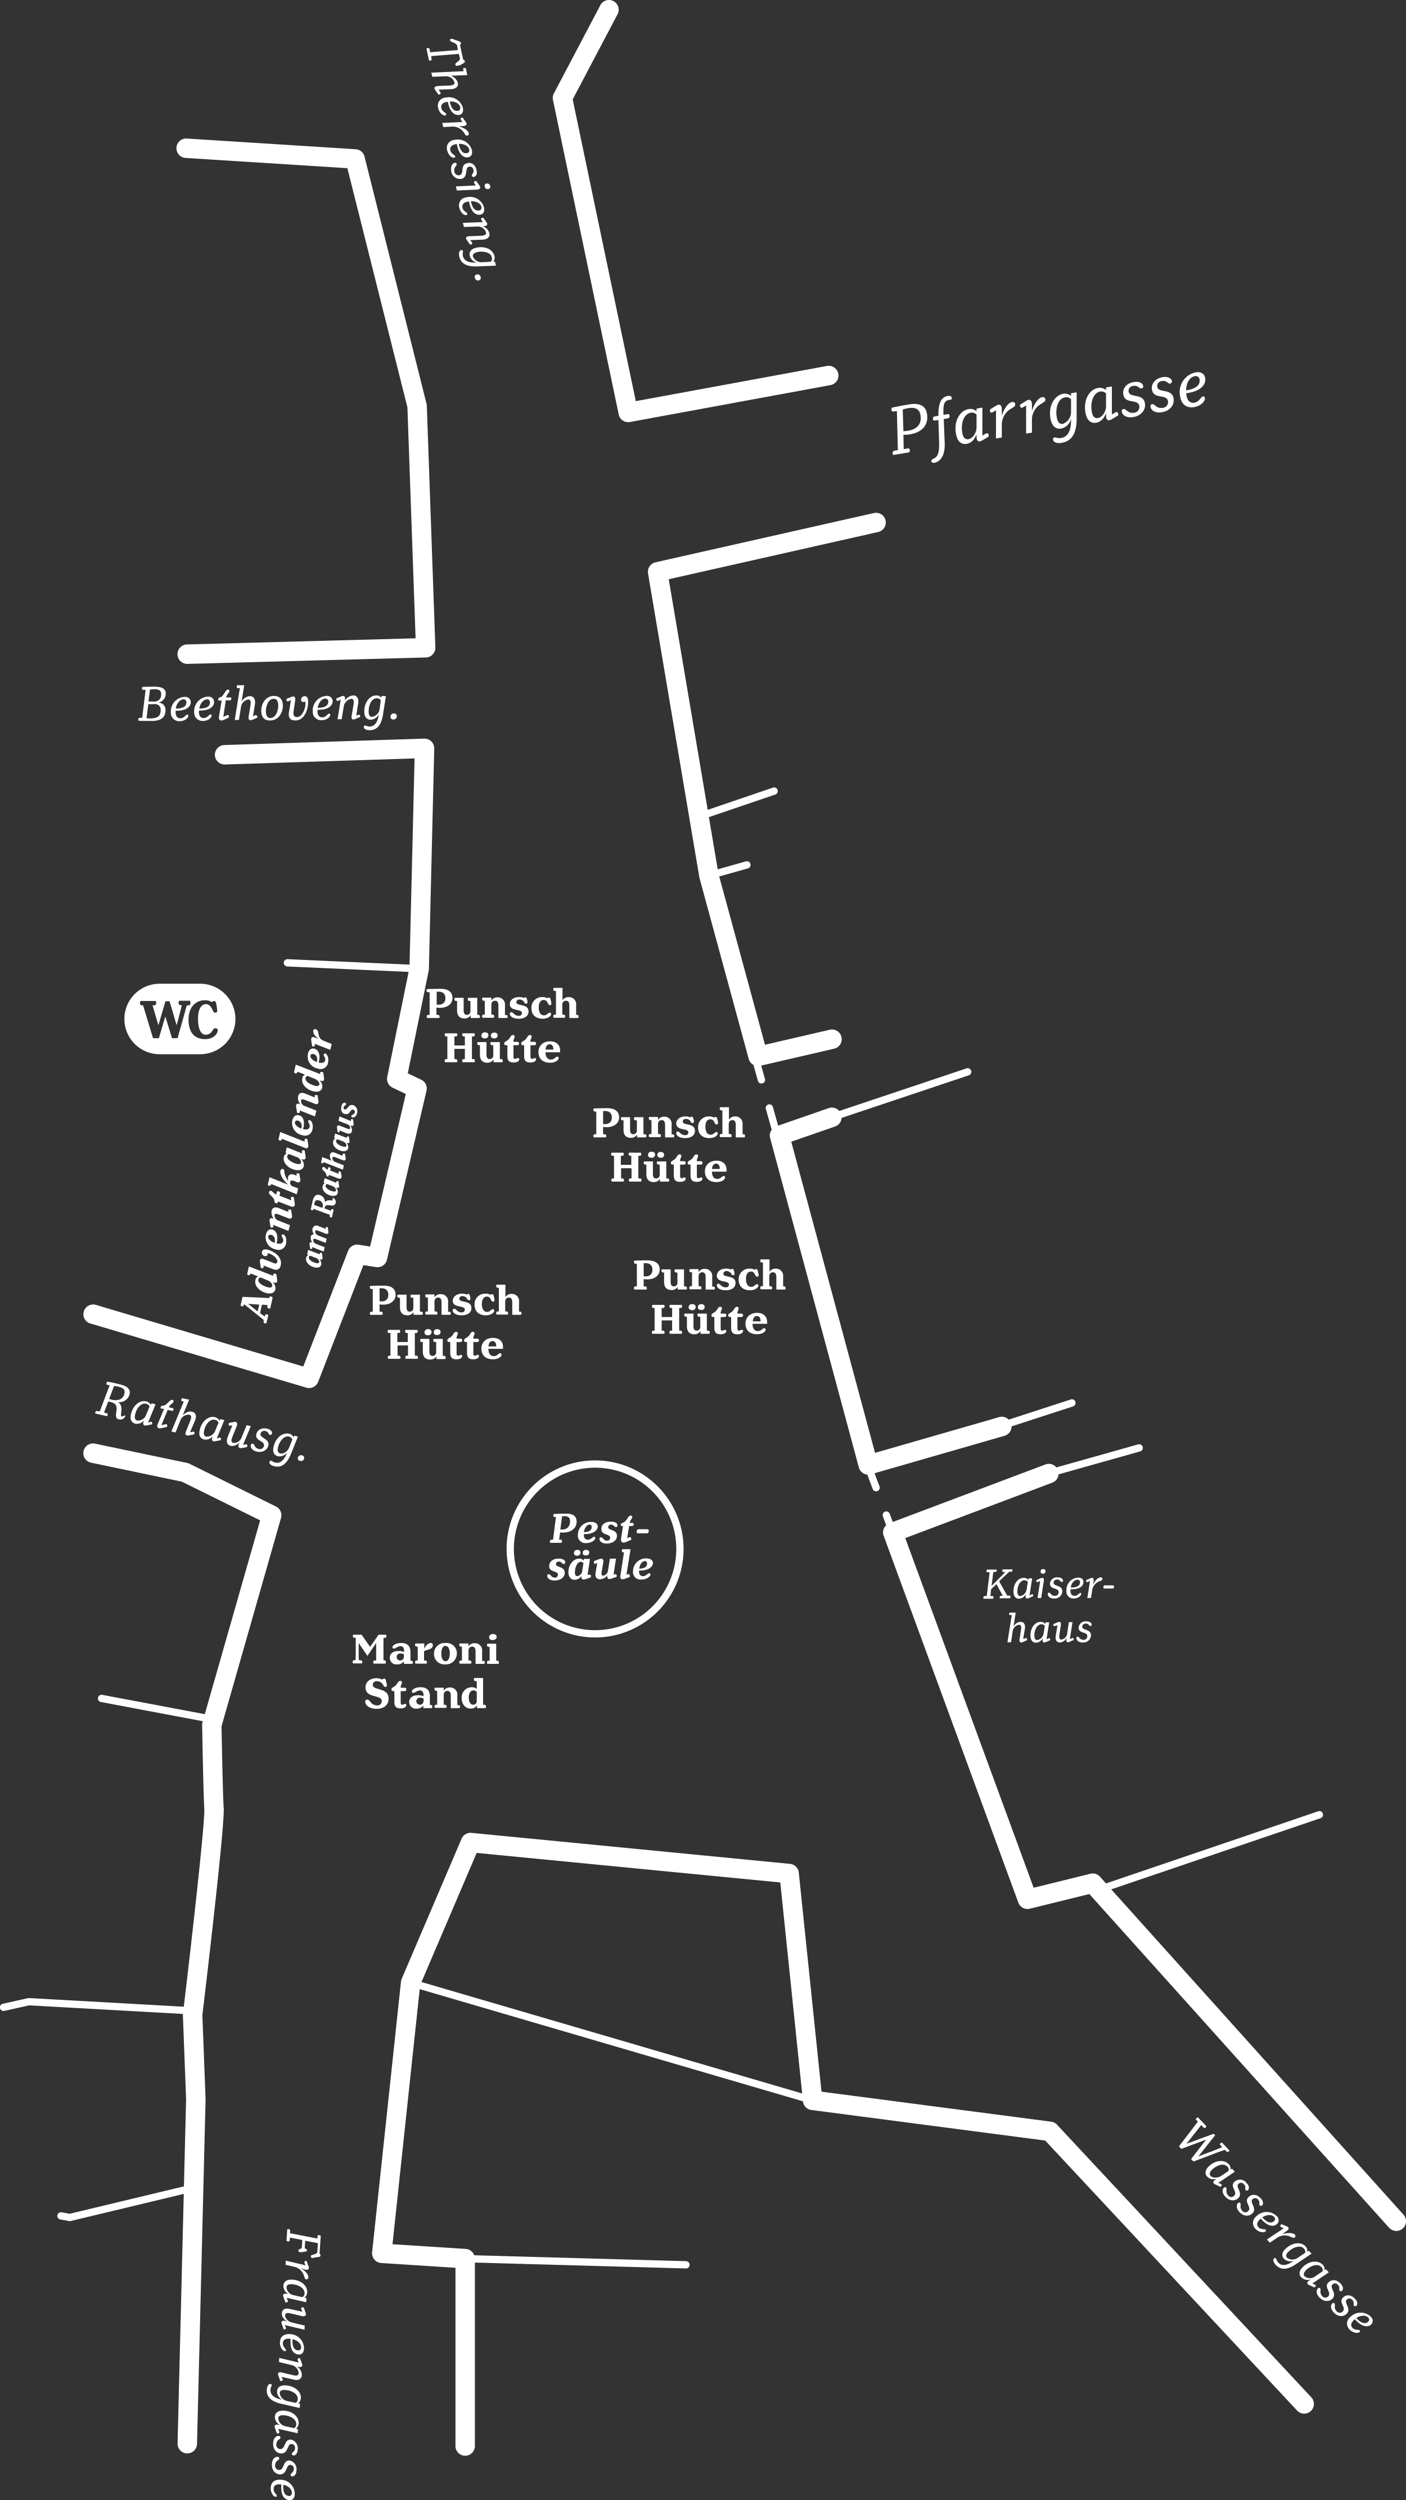 <?xml version="1.0" encoding="UTF-8"?> <svg xmlns="http://www.w3.org/2000/svg" width="466.516" height="829.138" viewBox="0 0 466.516 829.138"><rect x="0" y="0" width="466.516" height="829.138" fill="#333333" stroke="none"/><defs><style>.a{fill:#fff;}</style></defs><g transform="translate(-239.776 -182.738)"><path class="a" d="M656.281,1033.515a3.2,3.2,0,0,0-1.943-1l-76.223-9.956-7.538-72.668a3.236,3.236,0,0,0-2.894-2.878L461.97,936.726a3.233,3.233,0,0,0-3.281,1.943l-19.864,46.468a3.087,3.087,0,0,0-.242.927l-9.577,89.751a3.216,3.216,0,0,0,.742,2.419,3.261,3.261,0,0,0,2.257,1.145l24.653,1.58v59.052a3.225,3.225,0,1,0,6.449,0v-60.777l69.992,1.951h.032a1.209,1.209,0,0,0,.032-2.418l-70.274-1.959a3.23,3.23,0,0,0-2.806-2.1l-24.314-1.556,9.029-84.6,127.157,37.2h0a3.222,3.222,0,0,0,2.789,2.878l77.6,10.141,83.632,89.606a3.223,3.223,0,0,0,4.708-4.4l-84.422-90.46ZM445.387,986.2l18.308-42.824,100.739,9.8,7.264,69.976L445.395,986.2Z" transform="translate(-65.76 -146.143)"></path><path class="a" d="M715.005,924.469l69.427-23.6a1.218,1.218,0,0,0,.758-1.532,1.2,1.2,0,0,0-1.532-.758L713.248,922.51l-2.007-2.233a3.222,3.222,0,0,0-3.168-.976l-18.84,4.636-42.6-115.959,48.8-18.381a3.2,3.2,0,0,0,2.064-2.749l27.1-7.618a1.21,1.21,0,0,0-.653-2.33l-27.168,7.642a3.214,3.214,0,0,0-3.62-.983l-50.66,19.082-1.024-2.725a1.209,1.209,0,0,0-2.265.846l1.1,2.951a3.22,3.22,0,0,0-.846,3.483L684.153,928.87a3.233,3.233,0,0,0,3.8,2.023l19.759-4.861,99.449,110.655a3.225,3.225,0,0,0,4.8-4.313L714.973,924.469Z" transform="translate(-106.491 -115.158)"></path><path class="a" d="M672.577,740.958l20.4-6.635a1.208,1.208,0,1,0-.75-2.3l-20.582,6.691a3.214,3.214,0,0,0-3.176-.839l-41.187,11.859-27.8-103.19,14.543-5.047a3.223,3.223,0,0,0,2.161-2.846L658.4,624.523a1.211,1.211,0,0,0-.766-2.3l-42.219,14.132a3.219,3.219,0,0,0-3.507-.951l-16.784,5.821-1.741-6.208a1.21,1.21,0,0,0-2.33.653l1.943,6.9a3.209,3.209,0,0,0-.524,2.749l29.441,109.26a3.186,3.186,0,0,0,1.532,1.967,3.224,3.224,0,0,0,1.266.395l1.79,4.773a1.214,1.214,0,0,0,1.129.782,1.147,1.147,0,0,0,.427-.081,1.208,1.208,0,0,0,.709-1.556l-1.645-4.369,43.138-12.423a3.221,3.221,0,0,0,2.322-3.12Z" transform="translate(-97.164 -85.174)"></path><path class="a" d="M542.561,413.81l17.026,100.747c.016.1.04.21.065.306l16.317,59.947a3.245,3.245,0,0,0,1.564,1.983l1.491,5.3a1.211,1.211,0,0,0,2.33-.661l-1.242-4.41,24.169-5.6a3.224,3.224,0,1,0-1.459-6.28l-21.452,4.974-15.188-55.811,9.5-2.676a1.21,1.21,0,1,0-.653-2.33l-9.344,2.636-2.926-17.309,22.033-7.5a1.208,1.208,0,1,0-.774-2.29l-21.662,7.368-12.923-76.473,69.387-15.648A3.223,3.223,0,1,0,617.4,393.8l-72.362,16.317a3.22,3.22,0,0,0-2.467,3.684Z" transform="translate(-87.766 -40.895)"></path><path class="a" d="M350.059,897.362c-.314-5.724-.645-23.879-.693-27.063L369.1,801.234a3.231,3.231,0,0,0-1.669-3.781L338.7,783.264a3.193,3.193,0,0,0-.766-.266l-30.505-6.385a3.224,3.224,0,1,0-1.314,6.312l30.1,6.3,25.959,12.818-18.365,64.276-34.061-6.417a1.21,1.21,0,0,0-.443,2.378l33.843,6.377-.1.331a3.094,3.094,0,0,0-.121.943c.016.871.363,21.42.709,27.8.242,4.345-3.837,40.752-6.8,65.606l-51.321-2.87a1.527,1.527,0,0,0-.331.024l-8.384,1.862a1.21,1.21,0,1,0,.524,2.362l8.215-1.83,51.014,2.854a3.232,3.232,0,0,0-.016.395l1.064,27.926-.717,28.853L298.98,1032l-2.677-.484a1.208,1.208,0,1,0-.427,2.378l2.926.532a.991.991,0,0,0,.218.016,1.118,1.118,0,0,0,.282-.032l37.527-9-2.056,82.761a3.23,3.23,0,0,0,3.144,3.305H338a3.234,3.234,0,0,0,3.225-3.144l2.838-114.226v-.2L343,966.136c.895-7.481,7.441-62.373,7.086-68.774Z" transform="translate(-36.078 -115.098)"></path><path class="a" d="M312.492,680.546l71.652,21.283a3.3,3.3,0,0,0,.919.137,3.23,3.23,0,0,0,3.007-2.056l15.019-38.72,4.168.661A3.225,3.225,0,0,0,410.9,659.4l13.124-56.045a3.233,3.233,0,0,0-1.757-3.652l-4.458-2.112,6.941-34.061a3.358,3.358,0,0,0,.064-.564l1.774-73.071a3.225,3.225,0,0,0-3.329-3.305l-66.332,2.128a3.226,3.226,0,0,0,.21,6.449l62.922-2.015L418.4,561.539l-40.478-1.806a1.21,1.21,0,0,0-.1,2.419l40.268,1.8-7.1,34.843a3.212,3.212,0,0,0,1.782,3.555l4.386,2.08-11.851,50.6-3.781-.6a3.212,3.212,0,0,0-3.507,2.015l-14.89,38.374-68.807-20.436a3.224,3.224,0,0,0-1.83,6.183Z" transform="translate(-42.73 -58.895)"></path><path class="a" d="M351.493,246.162l53.7,3.4,19.92,79.327,2.709,76.578-75.853,2.04a3.225,3.225,0,0,0,.089,6.449h.089l79.1-2.128a3.222,3.222,0,0,0,3.136-3.338l-2.838-80.166a2.683,2.683,0,0,0-.1-.669L410.876,245.71a3.222,3.222,0,0,0-2.926-2.435L351.9,239.728a3.223,3.223,0,1,0-.411,6.433Z" transform="translate(-50.153 -11.045)"></path><path class="a" d="M525.239,320.183a3.221,3.221,0,0,0,3.152,2.564,2.967,2.967,0,0,0,.589-.056l66.509-12.238a3.226,3.226,0,1,0-1.169-6.345l-63.413,11.665L509.97,215.7l14.89-28.24a3.222,3.222,0,1,0-5.7-3.007l-15.43,29.264a3.237,3.237,0,0,0-.306,2.161l21.815,104.294Z" transform="translate(-80.175)"></path><path class="a" d="M513.721,842.231a29.361,29.361,0,1,0-29.361-29.361A29.4,29.4,0,0,0,513.721,842.231Zm0-56.3a26.942,26.942,0,1,1-26.942,26.942A26.97,26.97,0,0,1,513.721,785.929Z" transform="translate(-76.493 -116.448)"></path><path class="a" d="M643.51,351.418l1.048-.161.323,12.979-1.048.161c-.564.081-.726.484-.645,1.048,0,.242.161.322.161.4l5.321-.887a.9.9,0,0,0,.161-.806.545.545,0,0,0-.726-.484l-1.29.242-.081-4.756c5.8,0,8.465-3.063,7.82-6.933-.4-2.5-2.177-3.789-5.966-3.144-2.58.4-5.24.967-5.643,1.048a.9.9,0,0,0-.161.806.545.545,0,0,0,.726.484Zm8.868,1.209c.484,2.741-.887,5.159-5.643,5.321l-.242-7.175C651.008,349.322,652.136,350.935,652.378,352.628Z" transform="translate(-107.196 -32.21)"></path><path class="a" d="M660.226,367.781c1.29-.242,3.547-1.612,3.386-6.449l-.323-8.062,1.37-.242c.484-.081.645-.484.564-.967a.471.471,0,0,0-.645-.4l-1.37.242c-.161-3.708.242-4.837,2.177-5a.532.532,0,0,0,.564-.645c0-.4-.4-.806-1.29-.645-2.016.323-3.225,2.015-3.144,6.611l-1.209.161c-.564.161-.645.484-.564.967a.408.408,0,0,0,.564.4l1.209-.161.242,7.5c.081,3.144-.4,4.353-1.29,5-.726.484-1.37.564-1.29,1.209.081.322.322.564,1.048.484Z" transform="translate(-110.376 -31.563)"></path><path class="a" d="M672.875,362.432c1.774-.322,2.66-1.774,3.225-3.144v.806c0,1.29.564,1.612,1.129,1.532a4.324,4.324,0,0,0,.887-.4l2.015-1.209v-.484c-.081-.484-.4-.806-.967-.484l-1.129.645V350.42l-1.935.322v.887a3.116,3.116,0,0,0-2.58-.726c-2.741.4-5,3.708-4.273,8.062.484,2.822,1.854,3.789,3.628,3.467Zm1.29-10.319a2.007,2.007,0,0,1,1.935.645v4.192c0,1.774-1.209,3.708-2.741,3.95-1.129.161-1.774-.645-2.015-2.257C670.859,355.5,671.907,352.516,674.165,352.113Z" transform="translate(-112.303 -32.502)"></path><path class="a" d="M684.247,351.5l1.048-.645v9.352l1.935-.322v-4.111a6.078,6.078,0,0,1,3.144-5.482c.887-.564,1.37-.806,1.29-1.451-.081-.564-.4-.806-1.048-.726-1.29.242-2.66,2.177-3.386,4.6v-2.1c0-1.29-.484-1.693-1.129-1.612a4.322,4.322,0,0,0-.887.4l-1.935,1.209v.4c.081.484.4.806.967.484Z" transform="translate(-115.049 -32.052)"></path><path class="a" d="M696.647,349.5l1.048-.645v9.352l1.935-.322v-4.112a6.078,6.078,0,0,1,3.144-5.482c.887-.564,1.37-.806,1.29-1.451-.081-.564-.4-.806-1.048-.726-1.29.242-2.66,2.177-3.386,4.6v-2.1c0-1.29-.484-1.693-1.129-1.612a4.32,4.32,0,0,0-.887.4l-1.935,1.209v.4C695.761,349.5,696.083,349.825,696.647,349.5Z" transform="translate(-117.453 -31.665)"></path><path class="a" d="M711.775,356.132A4.4,4.4,0,0,0,715,352.988c.081,4.112-1.209,5.966-3.305,6.288-1.129.161-1.532-.242-2.177-.161a.556.556,0,0,0-.484.726c.161.887,1.29,1.29,2.822,1.048,2.9-.484,5-2.5,5-8.062V344.12l-1.854.322v.887a3.116,3.116,0,0,0-2.58-.726c-2.741.484-5,3.708-4.273,8.142.484,2.66,1.854,3.708,3.628,3.386Zm1.209-10.319a1.959,1.959,0,0,1,2.015.645v4.192a4.212,4.212,0,0,1-2.741,3.95c-1.129.161-1.774-.726-2.015-2.257C709.759,349.441,710.646,346.216,712.984,345.813Z" transform="translate(-119.843 -31.281)"></path><path class="a" d="M726.175,353.732c1.774-.322,2.66-1.774,3.225-3.144v.806c0,1.29.564,1.612,1.129,1.532a4.315,4.315,0,0,0,.887-.4l2.016-1.209v-.484c-.081-.484-.4-.806-.967-.484l-1.129.645V341.72l-1.935.322v.887a3.116,3.116,0,0,0-2.58-.726c-2.741.4-5,3.708-4.273,8.062.484,2.822,1.854,3.789,3.628,3.466Zm1.29-10.319a2.007,2.007,0,0,1,1.935.645v4.192c0,1.774-1.209,3.708-2.741,3.95-1.129.161-1.774-.645-2.015-2.257C724.159,346.8,725.207,343.816,727.465,343.413Z" transform="translate(-122.634 -30.816)"></path><path class="a" d="M741.365,351.51c2.822-.484,4.192-2.5,3.87-4.6-.564-3.386-5.079-1.693-5.4-3.789a1.615,1.615,0,0,1,1.451-1.935c1.854-.323,1.935.967,2.822.806a.664.664,0,0,0,.564-.806c-.161-.887-1.209-1.612-3.144-1.29-2.66.4-3.789,2.419-3.466,4.111.564,3.386,4.918,1.29,5.321,3.87a1.927,1.927,0,0,1-1.693,2.177c-2.338.322-2.58-1.37-3.547-1.209-.4,0-.645.323-.564.887.161,1.048,1.451,2.177,3.789,1.774Z" transform="translate(-125.571 -30.448)"></path><path class="a" d="M753.165,349.51c2.822-.484,4.192-2.5,3.87-4.6-.564-3.386-5.079-1.693-5.4-3.789a1.615,1.615,0,0,1,1.451-1.935c1.854-.322,1.935.967,2.822.806a.664.664,0,0,0,.564-.806c-.161-.887-1.209-1.612-3.144-1.29-2.66.484-3.789,2.5-3.466,4.111.564,3.386,4.918,1.29,5.321,3.87a1.927,1.927,0,0,1-1.693,2.177c-2.338.322-2.58-1.37-3.547-1.209-.4,0-.645.322-.564.887.161,1.048,1.451,2.177,3.789,1.774Z" transform="translate(-127.858 -30.06)"></path><path class="a" d="M766.147,347.431c2.5-.4,3.789-2.177,3.628-3.063-.081-.322-.323-.564-.645-.484-.726.081-1.129,1.774-2.9,2.1-1.854.242-2.58-1.451-2.66-3.144,5.643-.806,6.53-3.386,6.288-5.079-.242-1.371-1.37-2.177-3.225-1.854a6.692,6.692,0,0,0-5.079,7.981c.4,2.58,2.1,3.95,4.6,3.547Zm.242-10.238A1.247,1.247,0,0,1,768,338.241c.161,1.29-.322,2.983-4.434,3.628C763.487,339.531,764.7,337.435,766.389,337.193Z" transform="translate(-130.198 -29.674)"></path><path class="a" d="M374.88,719.015a.812.812,0,0,0,.484.322.426.426,0,0,0,.564-.322l.081-.4,5.24,4.192c.725.564,1.209.967,1.37,1.129l-.081.242a.555.555,0,0,0,.484.806c.161.081.322,0,.4,0l.645-2.66c0-.081-.161-.242-.484-.322s-.484,0-.564.322l-.081.4c-.161-.081-.484-.322-.967-.645l-.645-.484.645-2.822,1.854.161-.081.4c-.081.4.161.645.564.726a.629.629,0,0,0,.4,0l.806-3.628c0-.081-.161-.242-.484-.323s-.484,0-.564.161l-.081.322-8.868-.4-.645,2.822Zm6.207-.242-.564,2.257-3.144-2.5Z" transform="translate(-55.272 -103.378)"></path><path class="a" d="M377.58,706.219c0,.161.161.322.484.4.322,0,.484-.081.564-.322l.081-.242,2.5.967a1.5,1.5,0,0,0-.887,1.209c-.4,1.693,1.048,3.708,3.789,4.353,1.37.322,2.58-.081,2.822-1.29a2.6,2.6,0,0,0-.887-2.338l.322.081c.726.242,1.048.081,1.129-.323a2.688,2.688,0,0,0,0-.806l-.242-1.612a.616.616,0,0,0-.4-.161c-.322-.081-.645.081-.645.323l.081.4-8.142-3.144-.564,2.5Zm3.708,1.854a1.175,1.175,0,0,1,.645-.726l2.58,1.048c.887.4,1.532,1.209,1.37,1.854-.161.484-.645.564-1.37.4-1.451-.323-3.467-1.451-3.225-2.58Z" transform="translate(-55.795 -100.982)"></path><path class="a" d="M387.219,701.151l-3.144-1.209c-.726-.242-1.129-.081-1.209.322a1.367,1.367,0,0,0,0,.806l.242,1.612c0,.161.161.242.322.242a.489.489,0,0,0,.645-.484l-.081-.4,3.144,1.209c1.612.564,2.338-.081,2.58-1.209.645-2.58-1.854-4.6-4.353-5.24-1.129-.242-1.693,0-1.854.726a1.1,1.1,0,0,0,.887,1.37c.564.161.887-.081.967-.4v-.4c.081-.081.161-.161.322-.081,1.451.4,3.144,1.774,2.9,2.9-.161.484-.645.645-1.37.242Z" transform="translate(-56.808 -99.623)"></path><path class="a" d="M385.257,690.2a4.117,4.117,0,0,0,3.305,4.918,2.5,2.5,0,0,0,3.386-2.015c.322-1.612-.323-2.822-.967-2.983a.442.442,0,0,0-.484.323c-.081.484.726,1.048.484,1.935-.242.967-1.209.967-2.177.726.645-2.338.081-4.192-1.451-4.6C386.385,688.266,385.579,688.911,385.257,690.2Zm.806.564c.081-.4.4-.564.887-.484.806.161,1.612.887,1.209,2.66C386.708,692.458,385.9,691.491,386.063,690.765Z" transform="translate(-57.265 -98.024)"></path><path class="a" d="M389.768,681.761l3.305,1.29c.645.242,1.048,0,1.129-.322a1.366,1.366,0,0,0,0-.806l-.242-1.612c0-.081-.161-.161-.322-.161-.4-.081-.645,0-.645.4l.081.4-3.225-1.29c-1.37-.564-2.177,0-2.338.806a3.15,3.15,0,0,0,.726,2.741l-.242-.081c-.726-.242-1.048-.081-1.129.323a1.367,1.367,0,0,0,0,.806l.242,1.612c0,.161.161.242.322.242a.488.488,0,0,0,.645-.484l-.081-.4,5.079,2.016.484-1.935-3.87-1.532a1.735,1.735,0,0,1-1.209-1.854c.081-.4.4-.484,1.29-.161Z" transform="translate(-57.584 -96.275)"></path><path class="a" d="M395.121,677.291a4.259,4.259,0,0,0-.081-.967l-.242-1.532c0-.081-.161-.161-.322-.161-.4-.081-.726.081-.645.484l.161.645-3.95-1.532.161-.726c.161-.4-.161-.645-.484-.726s-.484,0-.564.322l-.161.726c-1.048-.484-1.209-1.048-1.774-1.209a.5.5,0,0,0-.645.4c-.161.806.887,1.129,1.612,2.338.323.564,0,1.209.726,1.371a.407.407,0,0,0,.564-.322l.161-.242,4.112,1.612c.806.322,1.29,0,1.37-.484Z" transform="translate(-57.536 -94.949)"></path><path class="a" d="M386.08,668.776c0,.161.161.323.484.4.322,0,.484-.081.564-.322l.081-.242L395.673,672l.484-1.935-2.1-.806a1.423,1.423,0,0,1-.564-1.37c.161-.564.806-.484,1.451-.242l.726.323c.645.242,1.048.081,1.129-.323a1.626,1.626,0,0,0,0-.887l-.242-1.532c0-.081-.161-.161-.322-.161-.4-.081-.645,0-.645.4l.081.4-.564-.242c-1.451-.564-2.1-.161-2.338.806a2.745,2.745,0,0,0,.081,1.209,6.727,6.727,0,0,1-1.29-2.983c0-.564-.081-.967-.484-1.048a.706.706,0,0,0-.806.645c-.242.967.564,2.741,2.419,4.434v.081l-6.046-2.418-.564,2.418Z" transform="translate(-57.443 -93.206)"></path><path class="a" d="M399.839,658.348a1.367,1.367,0,0,0,0-.806l-.242-1.612c0-.161-.161-.242-.322-.242a.488.488,0,0,0-.645.484l.081.564-5.079-2.015-.4,1.854.484.161a1.5,1.5,0,0,0-1.048,1.209c-.4,1.612,1.048,3.628,3.789,4.273,1.451.323,2.58-.161,2.822-1.29a2.6,2.6,0,0,0-.887-2.338l.322.081C399.436,658.912,399.758,658.67,399.839,658.348Zm-1.451,1.451c-.161.484-.645.564-1.37.4-1.532-.323-3.466-1.451-3.225-2.58a.769.769,0,0,1,.645-.645l2.5.967a2.085,2.085,0,0,1,1.451,1.854Z" transform="translate(-58.706 -91.484)"></path><path class="a" d="M390.48,650.839c0,.161.161.323.484.4a.426.426,0,0,0,.564-.323l.081-.242,7.578,2.983c.645.323,1.048.081,1.129-.323a1.366,1.366,0,0,0,0-.806l-.242-1.612c0-.161-.161-.242-.322-.242-.322-.081-.645,0-.645.564l.081.4-8.142-3.225-.564,2.418Z" transform="translate(-58.296 -90.263)"></path><path class="a" d="M396.157,643.2a4.117,4.117,0,0,0,3.305,4.918,2.5,2.5,0,0,0,3.386-2.015c.322-1.612-.323-2.822-.967-2.983a.442.442,0,0,0-.484.323c-.081.484.726,1.048.484,1.935-.242.967-1.209.967-2.177.726.726-2.418.161-4.273-1.451-4.6C397.285,641.266,396.479,641.911,396.157,643.2Zm.887.564c.081-.4.4-.564.887-.484.806.161,1.612.887,1.209,2.66C397.689,645.378,396.8,644.491,397.044,643.765Z" transform="translate(-59.377 -88.914)"></path><path class="a" d="M404.457,638.208l-3.87-1.532a1.735,1.735,0,0,1-1.209-1.854c.081-.4.4-.484,1.29-.161l3.305,1.29c.645.242,1.048,0,1.129-.322a1.366,1.366,0,0,0,0-.806l-.242-1.612c0-.081-.161-.161-.322-.161-.4-.081-.645,0-.645.4l.081.4-3.225-1.29c-1.37-.564-2.177,0-2.338.806a3.15,3.15,0,0,0,.726,2.741l-.242-.081c-.726-.242-1.048-.081-1.129.323a1.367,1.367,0,0,0,0,.806l.242,1.612c0,.161.161.242.322.242a.488.488,0,0,0,.645-.484l-.081-.4,5.079,2.015Z" transform="translate(-59.696 -87.146)"></path><path class="a" d="M396.88,623.219c0,.161.161.323.484.4.322,0,.484-.081.564-.323l.081-.242,2.5.967a1.5,1.5,0,0,0-.887,1.209c-.4,1.693,1.048,3.708,3.789,4.353,1.37.323,2.58-.081,2.822-1.29a2.6,2.6,0,0,0-.887-2.338l.322.081c.726.242,1.048.081,1.129-.323a2.688,2.688,0,0,0,0-.806l-.242-1.612a.616.616,0,0,0-.4-.161c-.322-.081-.645.081-.645.322l.081.4-8.142-3.144Zm3.789,1.935a1.174,1.174,0,0,1,.645-.726l2.58,1.048c.887.4,1.532,1.209,1.371,1.854-.161.484-.645.564-1.371.4C402.443,627.411,400.427,626.283,400.669,625.154Z" transform="translate(-59.536 -84.894)"></path><path class="a" d="M402.557,615.8a4.117,4.117,0,0,0,3.305,4.918,2.5,2.5,0,0,0,3.386-2.015c.322-1.612-.322-2.822-.967-2.983a.442.442,0,0,0-.484.323c-.081.484.726,1.048.484,1.935-.242.967-1.209.967-2.177.726.726-2.338.081-4.192-1.451-4.6C403.685,613.866,402.879,614.511,402.557,615.8Zm.887.564c.081-.4.4-.564.887-.484.806.161,1.612.887,1.209,2.66C404.089,618.058,403.2,617.091,403.444,616.365Z" transform="translate(-60.618 -83.603)"></path><path class="a" d="M403.971,609.179a2.688,2.688,0,0,0,0,.806l.242,1.612c.081.161.161.242.322.242a.482.482,0,0,0,.645-.484l-.081-.4,5.16,2.015.484-1.935-2.58-1.048a2.525,2.525,0,0,1-1.774-2.257c-.161-1.048-.484-1.451-.967-1.612a.616.616,0,0,0-.806.484c-.161.806.564,1.854,1.774,2.741l-1.29-.484c-.645-.322-1.048-.081-1.129.323Z" transform="translate(-60.904 -82.059)"></path><path class="a" d="M407.268,699.822c.081-.161,0-.322,0-.564l-.161-1.209c0-.081-.161-.161-.242-.161-.322-.081-.484.081-.484.323v.161l-3.87-1.451-.323,1.451.4.161a1.606,1.606,0,0,0-.726.967c-.322,1.209.726,2.741,2.822,3.225,1.129.242,2.015-.081,2.177-.967a2.1,2.1,0,0,0-.645-1.774l.242.081c.484.161.726,0,.806-.242Zm-2.1,1.451c-1.209-.242-2.58-1.129-2.418-1.935a.6.6,0,0,1,.484-.484l1.854.726a1.722,1.722,0,0,1,1.129,1.371c-.161.4-.484.484-1.048.322Z" transform="translate(-60.492 -99.664)"></path><path class="a" d="M406.093,688.61l2.5.967c.564.242.806,0,.887-.242.081-.161,0-.322,0-.564l-.161-1.209c0-.081-.161-.161-.242-.161-.242-.081-.484,0-.484.322l.081.323-2.418-.967a1.361,1.361,0,0,0-2.015.806,2.162,2.162,0,0,0,.564,1.935.932.932,0,0,0-1.129.726,2.39,2.39,0,0,0,.564,2.015l-.161-.081c-.484-.161-.726,0-.806.242-.081.161,0,.323,0,.564l.161,1.209c0,.081.161.161.242.161a.355.355,0,0,0,.484-.323l-.081-.322,3.87,1.532.322-1.451-2.9-1.129a1.331,1.331,0,0,1-.887-1.37c.081-.322.322-.4.967-.161l3.144,1.209.322-1.37-2.9-1.129a1.391,1.391,0,0,1-.887-1.37C405.206,688.449,405.448,688.369,406.093,688.61Z" transform="translate(-60.768 -97.723)"></path><path class="a" d="M408.778,677.851c.887-.564,2.822.726,3.225-.887a1.348,1.348,0,0,0-.726-1.612c-.161,0-.242,0-.323.08-.081.161.161.323.081.484-.081.484-1.693-.322-2.5.726h-.081a2.342,2.342,0,0,0-1.774-2.338c-1.612-.4-2.1,1.129-2.338,2.177-.322,1.37-.564,2.419-.564,2.66.081,0,.161.161.4.242s.322-.081.4-.242l.081-.242,5.482,2.015-.081.242c-.081.322.081.484.4.564.161.081.242,0,.322,0l.564-2.5a.862.862,0,0,0-.4-.242.443.443,0,0,0-.4.242l-.081.323-2.177-.806c.161-.4.242-.726.484-.887Zm-1.209.726-2.66-.967c.081-1.451.645-1.693,1.371-1.532a1.68,1.68,0,0,1,1.29,2.5Z" transform="translate(-60.874 -95.268)"></path><path class="a" d="M414.067,670.322c.081-.161,0-.322,0-.564l-.161-1.209c0-.081-.161-.161-.242-.161-.322-.081-.484.081-.484.322v.242l-3.87-1.532-.322,1.451.4.161a1.606,1.606,0,0,0-.726.967c-.322,1.209.726,2.741,2.822,3.225,1.129.242,2.015-.081,2.177-.967a2.1,2.1,0,0,0-.645-1.774l.242.081c.484.161.726,0,.806-.242Zm-.967,1.129c-.161.4-.484.484-1.048.323-1.209-.242-2.58-1.129-2.419-1.935a.6.6,0,0,1,.484-.484l1.854.725a1.722,1.722,0,0,1,1.129,1.37Z" transform="translate(-61.81 -93.946)"></path><path class="a" d="M414.844,666.286a1.111,1.111,0,0,0,0-.726l-.242-1.129c0-.081-.161-.161-.242-.161-.322-.081-.484,0-.484.322l.081.484-2.9-1.129.161-.484c.081-.323-.161-.484-.4-.564-.161-.081-.322,0-.4.242l-.161.564c-.726-.323-.806-.806-1.29-.887a.442.442,0,0,0-.484.323c-.161.645.645.887,1.209,1.774.242.484,0,.887.564,1.048.161,0,.322,0,.4-.242V665.4l3.144,1.209c.645.242.967,0,1.048-.323Z" transform="translate(-61.78 -93.054)"></path><path class="a" d="M410.963,657.533a2.39,2.39,0,0,0,.564,2.015l-3.144-1.209-.4,1.854c.081,0,.161.161.4.242a.372.372,0,0,0,.4-.242l.081-.161,6.369,2.5.322-1.451-2.9-1.129a1.331,1.331,0,0,1-.887-1.371c.081-.322.323-.4.968-.161l2.5.967c.564.242.806,0,.887-.242a.681.681,0,0,0,0-.564l-.161-1.209c0-.081-.161-.161-.242-.161-.242-.081-.484,0-.645.4l.081.323-2.418-.967C411.688,656.485,411.124,656.888,410.963,657.533Z" transform="translate(-61.688 -91.879)"></path><path class="a" d="M412.966,651.6c-.323,1.209.725,2.741,2.822,3.225,1.129.242,2.015-.081,2.177-.967a2.1,2.1,0,0,0-.645-1.774l.242.081c.484.161.726,0,.806-.242.081-.161,0-.322,0-.564l-.161-1.209c0-.081-.161-.161-.242-.161-.322-.081-.484.081-.484.322v.161l-3.87-1.451-.323,1.451.4.161A1.606,1.606,0,0,0,412.966,651.6Zm1.451-.645,1.854.726a1.722,1.722,0,0,1,1.129,1.371c-.161.4-.484.484-1.048.323-1.209-.242-2.58-1.129-2.419-1.935a.6.6,0,0,1,.484-.484Z" transform="translate(-62.643 -90.38)"></path><path class="a" d="M417.957,646.051l-2.5-.967c-.564-.242-.806,0-.887.242-.081.161,0,.322,0,.564l.161,1.209c0,.081.161.161.242.161a.355.355,0,0,0,.484-.322l-.161-.322,2.419.967c1.048.4,1.612,0,1.774-.645a2.294,2.294,0,0,0-.564-1.935l.242.081c.564.161.806,0,.887-.242.081-.161,0-.323,0-.564l-.161-1.209c0-.081-.161-.161-.242-.161-.322-.081-.484.081-.484.323l.081.322-3.87-1.532-.322,1.451,2.9,1.129a1.318,1.318,0,0,1,.967,1.29C418.844,646.212,418.6,646.293,417.957,646.051Z" transform="translate(-62.959 -89.023)"></path><path class="a" d="M417.89,636.894a.442.442,0,0,0-.322-.484c-.484-.161-.967.161-1.209,1.209-.322,1.451.242,2.418,1.29,2.5,1.532.4,1.612-1.693,2.58-1.451a.719.719,0,0,1,.564.887c-.242.887-1.048.726-1.129,1.209-.081.242,0,.4.323.484.564.161,1.29-.323,1.532-1.37a2.133,2.133,0,0,0-1.37-2.741c-1.532-.322-1.774,1.612-2.58,1.451a.572.572,0,0,1-.484-.726c.161-.645.726-.484.806-.967Z" transform="translate(-63.294 -87.928)"></path><path class="a" d="M423.56,863.685h-.484a17.779,17.779,0,0,1-.081-2.5v-3.225l2.9,4.273,2.9-4.273v5.8h-.4a.509.509,0,0,0-.564.564.681.681,0,0,0,.161.484h3.87a.681.681,0,0,0,.161-.484.769.769,0,0,0-.4-.645h-.4v-7.417h.4a.509.509,0,0,0,.564-.564.681.681,0,0,0-.161-.484h-2.419l-2.822,4.031-2.822-4.031h-2.741a.681.681,0,0,0-.161.484c0,.323.242.484.564.564h.4v4.515c0,1.693-.081,2.58-.081,2.9h-.4a.509.509,0,0,0-.564.564.681.681,0,0,0,.161.484h2.9a.681.681,0,0,0,.161-.484A.575.575,0,0,0,423.56,863.685Z" transform="translate(-64.208 -130.347)"></path><path class="a" d="M443.939,865.069c0-.4-.242-.645-.484-.564h-.322v-2.9c0-2.66-1.854-2.983-3.144-2.983-1.693,0-2.822.806-2.822,1.37a.427.427,0,0,0,.484.484c.564,0,1.29-.806,2.177-.806.726,0,1.209.484,1.209,1.693v.242a4.774,4.774,0,0,0-1.854-.323c-1.854,0-2.9.887-2.9,2.177a2.19,2.19,0,0,0,2.5,2.257,2.484,2.484,0,0,0,2.177-1.048v.887h2.822a.681.681,0,0,0,.161-.484Zm-2.983-1.854a1.208,1.208,0,0,1-1.29,1.209,1.17,1.17,0,0,1,.081-2.338,2.95,2.95,0,0,1,1.129.242h.081v.887Z" transform="translate(-67.173 -131.006)"></path><path class="a" d="M451.92,858.62c-.726,0-1.612.645-2.177,1.935v-1.774h-2.9a.682.682,0,0,0-.161.484.551.551,0,0,0,.564.564h.322v4.6h-.322a.509.509,0,0,0-.564.564.681.681,0,0,0,.161.484h3.628a.681.681,0,0,0,.161-.484.551.551,0,0,0-.564-.564h-.4v-2.983c.161-.4.484-.242,1.209-.564.967-.322,1.693-.564,1.693-1.532C452.565,858.781,452.243,858.62,451.92,858.62Z" transform="translate(-69.189 -131.007)"></path><path class="a" d="M458.188,865.714a3.6,3.6,0,0,0,3.87-3.708,3.393,3.393,0,0,0-3.708-3.386,3.539,3.539,0,0,0-3.87,3.628A3.411,3.411,0,0,0,458.188,865.714Zm.081-6.127c.967,0,1.451,1.129,1.451,2.5,0,1.209-.4,2.58-1.37,2.58s-1.451-1.129-1.451-2.5C456.9,860.958,457.221,859.587,458.269,859.587Z" transform="translate(-70.701 -131.006)"></path><path class="a" d="M468.911,865.008a.551.551,0,0,0-.564-.564h-.4v-3.225c0-.887.484-1.37,1.209-1.37.806,0,1.129.564,1.129,1.612v4.111h2.9a.682.682,0,0,0,.161-.484c0-.4-.161-.645-.564-.484h-.322V861.38a2.358,2.358,0,0,0-2.419-2.66,2.332,2.332,0,0,0-2.1,1.048V858.8h-2.9a.682.682,0,0,0-.161.484.551.551,0,0,0,.564.564h.322v4.6h-.322a.509.509,0,0,0-.564.564.681.681,0,0,0,.161.484h3.708A.681.681,0,0,0,468.911,865.008Z" transform="translate(-72.717 -131.026)"></path><path class="a" d="M479.679,855.887c0-.564-.4-.967-1.209-.967s-1.29.484-1.29,1.048c0,.645.322.967,1.209.967C479.2,856.935,479.679,856.452,479.679,855.887Z" transform="translate(-75.101 -130.289)"></path><path class="a" d="M476.844,864.563a.509.509,0,0,0-.564.564.682.682,0,0,0,.161.484h3.628a.682.682,0,0,0,.161-.484c0-.4-.242-.645-.564-.564h-.322V858.92h-2.9a.682.682,0,0,0-.161.484.551.551,0,0,0,.564.564h.322v4.6Z" transform="translate(-74.926 -131.064)"></path><path class="a" d="M433.919,879.892c0-2.1-1.532-2.66-2.9-3.063-1.29-.4-2.338-.564-2.338-1.532a1.234,1.234,0,0,1,1.37-1.209,2.45,2.45,0,0,1,2.177,1.451c.242.323.322.484.645.484a.539.539,0,0,0,.484-.564c0-.323-.242-1.129-.322-1.612a.781.781,0,0,0-.564-.645.635.635,0,0,0-.564.4,4.37,4.37,0,0,0-2.015-.484c-2.1,0-3.628,1.209-3.628,3.063,0,2.015,1.612,2.5,3.063,2.9,1.209.323,2.338.564,2.338,1.612a1.444,1.444,0,0,1-1.612,1.451,2.693,2.693,0,0,1-2.1-1.129c-.4-.484-.645-.806-1.129-.806-.4,0-.645.242-.645.726,0,1.048,1.29,2.338,3.789,2.338C431.823,883.278,433.919,882.391,433.919,879.892Z" transform="translate(-65.216 -133.817)"></path><path class="a" d="M441.253,877.606c.484,0,.645-.242.645-.564a.509.509,0,0,0-.564-.564h-1.29c-.081-.806.4-1.209.4-1.693a.509.509,0,0,0-.564-.564c-.887,0-.806,1.209-2.1,1.935-.484.322-.806.4-.806.887a.509.509,0,0,0,.564.564h.4v3.547c0,1.774.806,2.177,2.1,2.177s1.854-.564,1.854-1.048c0-.323-.161-.484-.484-.4-.4,0-.4.242-.887.242-.4,0-.484-.242-.484-1.129v-3.386Z" transform="translate(-67.309 -134.03)"></path><path class="a" d="M451.777,883.753a.682.682,0,0,0,.161-.484c0-.4-.161-.645-.484-.564h-.322v-2.9c0-2.66-1.854-2.983-3.144-2.983-1.693,0-2.822.806-2.822,1.371a.428.428,0,0,0,.484.484c.564,0,1.29-.806,2.177-.806.725,0,1.209.484,1.209,1.693v.242a4.778,4.778,0,0,0-1.854-.323c-1.854,0-2.9.887-2.9,2.177a2.19,2.19,0,0,0,2.5,2.257,2.485,2.485,0,0,0,2.177-1.048v.887h2.822Zm-4.031-1.129a1.17,1.17,0,0,1,.081-2.338,2.948,2.948,0,0,1,1.129.242h.081v.887A1.208,1.208,0,0,1,447.746,882.624Z" transform="translate(-68.724 -134.534)"></path><path class="a" d="M462.984,883.772a.682.682,0,0,0,.161-.484c0-.4-.242-.645-.564-.484h-.322V879.58a2.358,2.358,0,0,0-2.418-2.66,2.332,2.332,0,0,0-2.1,1.048V877h-2.9a.681.681,0,0,0-.161.484.551.551,0,0,0,.564.564h.322v4.6h-.322a.509.509,0,0,0-.564.564.681.681,0,0,0,.161.484h3.708a.681.681,0,0,0,.161-.484.551.551,0,0,0-.564-.564h-.4v-3.225c0-.887.484-1.37,1.209-1.37.806,0,1.129.564,1.129,1.612v4.111Z" transform="translate(-70.74 -134.554)"></path><path class="a" d="M473.78,883.016a.681.681,0,0,0,.161-.484.593.593,0,0,0-.645-.645h-.322V873.02h-2.9a.682.682,0,0,0-.161.484.551.551,0,0,0,.564.564h.4v2.58a2.414,2.414,0,0,0-1.693-.564,3.356,3.356,0,0,0-3.305,3.628c0,1.935,1.129,3.467,3.063,3.467a2.431,2.431,0,0,0,2.015-1.048v.887Zm-2.9-5.321v2.822c0,.887-.484,1.37-1.209,1.37-.887,0-1.451-.967-1.451-2.418s.645-2.338,1.532-2.338a1.2,1.2,0,0,1,1.129.564Z" transform="translate(-72.911 -133.798)"></path><path class="a" d="M545.325,704.283c0-1.612-.967-3.063-4.192-3.063-2.177,0-3.789.081-4.192.081a.681.681,0,0,0-.161.484.551.551,0,0,0,.564.564h.4v7.5h-.4a.509.509,0,0,0-.564.564.681.681,0,0,0,.161.484h3.95a.682.682,0,0,0,.161-.484.551.551,0,0,0-.564-.564H540v-2.418c3.144.484,5.321-.968,5.321-3.144Zm-5.321-2.1c2.5-.242,2.9,1.129,2.9,2.177,0,1.451-.967,2.418-2.9,2.1Z" transform="translate(-86.653 -100.498)"></path><path class="a" d="M556.545,711.128c0-.323-.161-.564-.645-.564h-.323V704.92h-2.983a.682.682,0,0,0-.161.484.551.551,0,0,0,.564.564h.4v3.305a1.166,1.166,0,0,1-1.209,1.29c-.726,0-1.048-.484-1.048-1.532V704.92h-2.9a.682.682,0,0,0-.161.484.551.551,0,0,0,.564.564h.323v3.144c0,1.935,1.048,2.66,2.418,2.66a2.4,2.4,0,0,0,2.1-1.048v.887h2.9A.682.682,0,0,0,556.545,711.128Z" transform="translate(-88.844 -101.215)"></path><path class="a" d="M568.045,711.089a.453.453,0,0,0-.564-.484h-.322V707.38a2.358,2.358,0,0,0-2.419-2.66,2.332,2.332,0,0,0-2.1,1.048V704.8h-2.9a.682.682,0,0,0-.161.484.551.551,0,0,0,.564.564h.323v4.6h-.323a.509.509,0,0,0-.564.564.681.681,0,0,0,.161.484h3.708a.682.682,0,0,0,.161-.484.551.551,0,0,0-.564-.564h-.4v-3.225c0-.887.484-1.37,1.209-1.37.806,0,1.129.564,1.129,1.612v4.111h2.9A.681.681,0,0,0,568.045,711.089Z" transform="translate(-91.073 -101.176)"></path><path class="a" d="M577.088,709.376c0-2.741-4.031-1.612-4.031-3.063a.938.938,0,0,1,1.048-.887,1.773,1.773,0,0,1,1.612.967c.161.322.323.4.564.4a.451.451,0,0,0,.484-.4,4.822,4.822,0,0,0-.161-.967c-.161-.4-.161-.726-.564-.726a.487.487,0,0,0-.484.242,2.991,2.991,0,0,0-1.612-.322c-1.774,0-2.9.887-3.063,2.257,0,2.66,4.031,1.451,4.031,3.063a.942.942,0,0,1-1.048.887c-1.532,0-1.774-1.209-2.5-1.209-.242,0-.484.161-.484.564,0,.726.967,1.612,2.9,1.612s3.305-.806,3.305-2.419Z" transform="translate(-93.263 -101.157)"></path><path class="a" d="M586.41,710.263a.427.427,0,0,0-.484-.484c-.564,0-.806.887-1.935.887-1.048,0-1.693-1.048-1.693-2.58,0-1.693.645-2.5,1.693-2.5.645,0,1.048.4,1.37,1.129.161.323.323.564.645.564a.427.427,0,0,0,.484-.484,2,2,0,0,0-.081-.645l-.161-.645c-.081-.484-.242-.726-.564-.726a.545.545,0,0,0-.484.242,2.92,2.92,0,0,0-1.693-.4,3.469,3.469,0,0,0-3.628,3.628c0,2.418,1.612,3.547,3.708,3.547C585.443,711.795,586.41,710.828,586.41,710.263Z" transform="translate(-95.007 -101.157)"></path><path class="a" d="M597,710.817a.681.681,0,0,0,.161-.484c0-.322-.161-.564-.484-.564h-.323v-3.225a2.358,2.358,0,0,0-2.419-2.66,2.332,2.332,0,0,0-2.1,1.048V700.82h-2.9a.682.682,0,0,0-.161.484.551.551,0,0,0,.564.564h.323v7.82h-.323a.509.509,0,0,0-.564.564.681.681,0,0,0,.161.484h3.628a.681.681,0,0,0,.161-.484.551.551,0,0,0-.564-.564h-.4v-3.225c0-.887.484-1.37,1.209-1.37.806,0,1.129.564,1.129,1.612v4.111H597Z" transform="translate(-96.732 -100.42)"></path><path class="a" d="M547.808,720.568a.509.509,0,0,0,.564-.564.681.681,0,0,0-.161-.484h-3.87c0,.081-.161.242-.161.484a.551.551,0,0,0,.564.564h.322v7.5h-.322a.509.509,0,0,0-.564.564.681.681,0,0,0,.161.484h3.87a.681.681,0,0,0,.161-.484.551.551,0,0,0-.564-.564h-.4V724.68h3.467v3.386h-.323a.509.509,0,0,0-.564.564.681.681,0,0,0,.161.484h3.87a.681.681,0,0,0,.161-.484.551.551,0,0,0-.564-.564h-.4v-7.5h.4a.509.509,0,0,0,.564-.564.681.681,0,0,0-.161-.484h-3.87a.681.681,0,0,0-.161.484.551.551,0,0,0,.564.564h.323v2.983H547.4v-2.983Z" transform="translate(-88.087 -104.045)"></path><path class="a" d="M565.337,720.187c0-.564-.322-.967-1.209-.967a1,1,0,0,0-1.048.967c0,.645.323.967,1.209.967A.954.954,0,0,0,565.337,720.187Z" transform="translate(-91.751 -103.986)"></path><path class="a" d="M565.784,729.811a.681.681,0,0,0,.161-.484c0-.323-.161-.565-.645-.565h-.322V723.12h-2.983a.681.681,0,0,0-.161.484.551.551,0,0,0,.564.564h.4v3.305a1.166,1.166,0,0,1-1.209,1.29c-.726,0-1.048-.484-1.048-1.532V723.12h-2.9a.682.682,0,0,0-.161.484.551.551,0,0,0,.564.564h.323v3.144c0,1.935,1.048,2.66,2.418,2.66a2.4,2.4,0,0,0,2.1-1.048v.887Z" transform="translate(-90.666 -104.742)"></path><path class="a" d="M561.618,720.187c0-.726-.564-.967-1.129-.967a1.066,1.066,0,0,0-1.209,1.048c0,.645.484.887,1.129.967A1.066,1.066,0,0,0,561.618,720.187Z" transform="translate(-91.014 -103.986)"></path><path class="a" d="M572.953,723.706c.484,0,.645-.242.645-.564a.509.509,0,0,0-.564-.564h-1.29c-.081-.806.4-1.209.4-1.693a.509.509,0,0,0-.564-.564c-.887,0-.806,1.209-2.1,1.935-.484.323-.806.4-.806.887a.509.509,0,0,0,.564.564h.4v3.547c0,1.774.806,2.177,2.1,2.177s1.854-.564,1.854-1.048c0-.322-.161-.484-.484-.4-.4,0-.4.242-.887.242-.4,0-.484-.242-.484-1.129v-3.386h1.209Z" transform="translate(-92.836 -104.2)"></path><path class="a" d="M579.853,723.706c.484,0,.645-.242.645-.564a.509.509,0,0,0-.564-.564h-1.29c-.081-.806.4-1.209.4-1.693a.509.509,0,0,0-.564-.564c-.887,0-.806,1.209-2.1,1.935-.484.323-.806.4-.806.887a.509.509,0,0,0,.564.564h.4v3.547c0,1.774.806,2.177,2.1,2.177s1.854-.564,1.854-1.048c0-.322-.161-.484-.484-.4-.4,0-.4.242-.887.242-.4,0-.484-.242-.484-1.129v-3.386h1.209Z" transform="translate(-94.174 -104.2)"></path><path class="a" d="M589.855,725.8c0-1.693-1.129-2.983-3.305-2.983-2.418,0-3.87,1.532-3.87,3.547,0,2.338,1.532,3.547,3.87,3.547,1.774,0,2.822-.887,2.822-1.532a.465.465,0,0,0-.484-.484c-.564,0-.887.967-2.1.967s-1.774-1.048-1.774-2.418h4.837a1.6,1.6,0,0,0,0-.645Zm-2.177-.161H585.1c.081-1.048.564-1.774,1.37-1.774s1.209.726,1.209,1.532Z" transform="translate(-95.55 -104.684)"></path><path class="a" d="M520.644,647.245a.509.509,0,0,0-.564.564.681.681,0,0,0,.161.484h3.95a.681.681,0,0,0,.161-.484.551.551,0,0,0-.564-.564H523.3v-2.419c3.144.484,5.321-.967,5.321-3.144,0-1.612-.967-3.144-4.192-3.063-2.177,0-3.789.081-4.192.081a.681.681,0,0,0-.161.484.551.551,0,0,0,.564.564h.4v7.5h-.4Zm2.66-7.659c2.5-.242,2.9,1.129,2.9,2.177,0,1.37-.967,2.338-2.9,2.1Z" transform="translate(-83.416 -88.363)"></path><path class="a" d="M531.541,642.32a.682.682,0,0,0-.161.484.551.551,0,0,0,.564.564h.323v3.144c0,1.935,1.048,2.66,2.419,2.66a2.4,2.4,0,0,0,2.1-1.048v.887h2.9a.682.682,0,0,0,.161-.484c0-.4-.161-.564-.645-.564h-.323V642.32h-2.983a.682.682,0,0,0-.161.484.551.551,0,0,0,.564.564h.4v3.305a1.166,1.166,0,0,1-1.209,1.29c-.726,0-1.048-.484-1.048-1.532V642.32Z" transform="translate(-85.607 -89.081)"></path><path class="a" d="M543.444,647.844a.509.509,0,0,0-.564.564.682.682,0,0,0,.161.484h3.708a.682.682,0,0,0,.161-.484.551.551,0,0,0-.564-.564h-.4v-3.225c0-.887.484-1.371,1.209-1.371.806,0,1.129.564,1.129,1.612v4.111h2.9a.681.681,0,0,0,.161-.484c0-.4-.242-.564-.564-.484h-.322V644.78a2.358,2.358,0,0,0-2.419-2.66,2.332,2.332,0,0,0-2.1,1.048V642.2h-2.9a.682.682,0,0,0-.161.484.551.551,0,0,0,.564.564h.323v4.6Z" transform="translate(-87.836 -89.042)"></path><path class="a" d="M557.4,642.826a1.773,1.773,0,0,1,1.612.967c.161.323.323.4.564.4a.451.451,0,0,0,.484-.4,4.828,4.828,0,0,0-.161-.967c-.161-.4-.161-.726-.564-.726a.487.487,0,0,0-.484.242,2.991,2.991,0,0,0-1.612-.322c-1.774,0-2.9.887-3.063,2.257,0,2.66,4.031,1.451,4.031,3.063a.941.941,0,0,1-1.048.887c-1.532,0-1.774-1.209-2.5-1.209-.242,0-.484.161-.484.564,0,.725.967,1.612,2.9,1.612s3.305-.806,3.305-2.419c0-2.741-4.031-1.612-4.031-3.063A.938.938,0,0,1,557.4,642.826Z" transform="translate(-90.026 -89.023)"></path><path class="a" d="M567.292,642.987c.645,0,1.048.4,1.37,1.129.161.323.323.564.645.564a.428.428,0,0,0,.484-.484,2,2,0,0,0-.081-.645l-.161-.645c-.081-.484-.242-.726-.564-.726a.545.545,0,0,0-.484.242,2.921,2.921,0,0,0-1.693-.4,3.469,3.469,0,0,0-3.628,3.628c0,2.418,1.612,3.547,3.708,3.547,1.854,0,2.822-.967,2.822-1.532a.428.428,0,0,0-.484-.484c-.564,0-.806.887-1.935.887-1.048,0-1.693-1.048-1.693-2.58C565.6,643.794,566.244,642.907,567.292,642.987Z" transform="translate(-91.77 -89.023)"></path><path class="a" d="M572.644,647.088a.509.509,0,0,0-.564.564.681.681,0,0,0,.161.484h3.628a.681.681,0,0,0,.161-.484.551.551,0,0,0-.564-.564h-.4v-3.225c0-.887.484-1.37,1.209-1.37.806,0,1.129.564,1.129,1.612v4.111h2.9a.682.682,0,0,0,.161-.484c0-.4-.161-.564-.484-.564h-.322v-3.225a2.358,2.358,0,0,0-2.419-2.66,2.332,2.332,0,0,0-2.1,1.048V638.22h-2.9a.682.682,0,0,0-.161.484.551.551,0,0,0,.564.564h.322v7.82h-.322Z" transform="translate(-93.495 -88.286)"></path><path class="a" d="M527.38,657.4a.551.551,0,0,0,.564.564h.4v7.5h-.322a.509.509,0,0,0-.564.564.682.682,0,0,0,.161.484h3.87a.682.682,0,0,0,.161-.484.551.551,0,0,0-.564-.564h-.4V662.08h3.466v3.386h-.322a.509.509,0,0,0-.564.564.681.681,0,0,0,.161.484h3.87a.681.681,0,0,0,.161-.484c0-.4-.242-.645-.645-.564h-.4v-7.5h.4a.509.509,0,0,0,.564-.564.681.681,0,0,0-.161-.484h-3.87a.682.682,0,0,0-.161.484.551.551,0,0,0,.564.564h.323v2.983H530.6v-2.983h.4a.509.509,0,0,0,.564-.564.681.681,0,0,0-.161-.484h-3.87C527.541,657,527.38,657.162,527.38,657.4Z" transform="translate(-84.831 -91.911)"></path><path class="a" d="M547.428,656.62a1,1,0,0,0-1.048.967c0,.564.323.967,1.209.967a.954.954,0,0,0,1.048-.967C548.637,657.023,548.315,656.62,547.428,656.62Z" transform="translate(-88.514 -91.853)"></path><path class="a" d="M543.709,658.535a1.066,1.066,0,0,0,1.209-1.048c0-.726-.564-.967-1.129-.967a1.066,1.066,0,0,0-1.209,1.048C542.58,658.294,543.064,658.535,543.709,658.535Z" transform="translate(-87.777 -91.833)"></path><path class="a" d="M540.78,661a.551.551,0,0,0,.564.564h.323v3.144c0,1.935,1.048,2.66,2.419,2.66a2.4,2.4,0,0,0,2.1-1.048v.887h2.9a.681.681,0,0,0,.161-.484c0-.4-.242-.564-.645-.564h-.322V660.52h-2.983a.682.682,0,0,0-.161.484.551.551,0,0,0,.564.564h.4v3.305a1.166,1.166,0,0,1-1.209,1.29c-.726,0-1.048-.484-1.048-1.532V660.52h-2.9a.681.681,0,0,0-.161.484Z" transform="translate(-87.429 -92.609)"></path><path class="a" d="M552.786,659.555c-.484.322-.806.4-.806.887a.509.509,0,0,0,.564.564h.4v3.547c0,1.774.806,2.177,2.1,2.177s1.854-.564,1.854-1.048a.371.371,0,0,0-.484-.4c-.4,0-.4.242-.887.242-.4,0-.484-.242-.484-1.129v-3.386h1.209c.484,0,.645-.242.645-.564a.509.509,0,0,0-.564-.564h-1.29c-.081-.806.4-1.209.4-1.693a.509.509,0,0,0-.564-.564C554,657.62,554.076,658.829,552.786,659.555Z" transform="translate(-89.599 -92.047)"></path><path class="a" d="M561.782,657.62c-.887,0-.806,1.209-2.1,1.935-.484.322-.806.4-.806.887a.509.509,0,0,0,.564.564h.4v3.547c0,1.774.806,2.177,2.1,2.177s1.854-.564,1.854-1.048c0-.322-.161-.484-.484-.4-.4,0-.4.242-.887.242-.4,0-.484-.242-.484-1.129v-3.386h1.209c.484,0,.645-.242.645-.564a.509.509,0,0,0-.564-.564h-1.29c-.081-.806.4-1.209.4-1.693a.509.509,0,0,0-.564-.564Z" transform="translate(-90.937 -92.047)"></path><path class="a" d="M565.98,663.767c0,2.338,1.532,3.547,3.87,3.547,1.774,0,2.822-.887,2.822-1.532a.465.465,0,0,0-.484-.484c-.564,0-.887.967-2.1.967s-1.774-1.048-1.774-2.418h4.837V663.2c0-1.693-1.129-2.983-3.305-2.983-2.419,0-3.87,1.532-3.87,3.547Zm4.918-1.048v.242h-2.58c.081-1.048.564-1.774,1.37-1.774S570.9,661.913,570.9,662.719Z" transform="translate(-92.313 -92.551)"></path><path class="a" d="M436.625,714.683c0-1.693-.967-3.144-4.192-3.063-2.177,0-3.789.081-4.192.081a.681.681,0,0,0-.161.484.551.551,0,0,0,.564.564h.4v7.5h-.4a.509.509,0,0,0-.564.564.682.682,0,0,0,.161.484h3.95a.682.682,0,0,0,.161-.484.551.551,0,0,0-.564-.564H431.3v-2.419c3.144.484,5.321-.967,5.321-3.144Zm-5.321-2.177c2.5-.242,2.9,1.129,2.9,2.177,0,1.451-.967,2.418-2.9,2.1Z" transform="translate(-65.584 -102.513)"></path><path class="a" d="M439.541,715.32a.682.682,0,0,0-.161.484.551.551,0,0,0,.564.564h.322v3.144c0,1.935,1.048,2.66,2.418,2.66a2.4,2.4,0,0,0,2.1-1.048v.887h2.9a.681.681,0,0,0,.161-.484c0-.4-.161-.645-.645-.564h-.322V715.32h-2.983a.682.682,0,0,0-.161.484.551.551,0,0,0,.564.564h.4v3.305a1.166,1.166,0,0,1-1.209,1.29c-.725,0-1.048-.484-1.048-1.532V715.32h-2.9Z" transform="translate(-67.774 -103.231)"></path><path class="a" d="M451.444,720.844a.509.509,0,0,0-.564.564.681.681,0,0,0,.161.484h3.708a.681.681,0,0,0,.161-.484.551.551,0,0,0-.564-.564h-.4v-3.225c0-.887.484-1.37,1.209-1.37.806,0,1.129.564,1.129,1.612v4.111h2.9a.681.681,0,0,0,.161-.484c0-.4-.242-.645-.564-.484h-.323V717.78a2.358,2.358,0,0,0-2.418-2.66,2.332,2.332,0,0,0-2.1,1.048V715.2h-2.9a.682.682,0,0,0-.161.484.551.551,0,0,0,.564.564h.322v4.6Z" transform="translate(-70.003 -103.192)"></path><path class="a" d="M468.387,719.676c0-2.741-4.031-1.612-4.031-3.063a.938.938,0,0,1,1.048-.887,1.773,1.773,0,0,1,1.612.967c.161.323.322.4.564.4a.451.451,0,0,0,.484-.4,4.828,4.828,0,0,0-.161-.967c-.161-.4-.161-.726-.564-.726a.487.487,0,0,0-.484.242,2.99,2.99,0,0,0-1.612-.322c-1.774,0-2.9.967-3.063,2.257,0,2.66,4.031,1.451,4.031,3.063a.942.942,0,0,1-1.048.887c-1.532,0-1.774-1.209-2.5-1.209-.242,0-.484.161-.484.564,0,.726.967,1.612,2.9,1.612S468.387,721.289,468.387,719.676Z" transform="translate(-72.193 -103.153)"></path><path class="a" d="M475.291,715.887c.645,0,1.048.4,1.37,1.129.161.323.322.564.645.564a.428.428,0,0,0,.484-.484,2,2,0,0,0-.081-.645l-.161-.645c-.081-.484-.242-.726-.564-.726a.545.545,0,0,0-.484.242,2.921,2.921,0,0,0-1.693-.4,3.469,3.469,0,0,0-3.628,3.628c0,2.418,1.612,3.547,3.708,3.547,1.854,0,2.822-.967,2.822-1.532a.427.427,0,0,0-.484-.484c-.564,0-.806.887-1.935.887-1.048,0-1.693-1.048-1.693-2.58,0-1.612.645-2.5,1.693-2.5Z" transform="translate(-73.938 -103.153)"></path><path class="a" d="M484.03,720.652a.551.551,0,0,0-.564-.564h-.4v-3.225c0-.887.484-1.37,1.209-1.37.806,0,1.129.564,1.129,1.612v4.111h2.9a.681.681,0,0,0,.161-.484c0-.4-.161-.645-.484-.564h-.323v-3.225a2.358,2.358,0,0,0-2.418-2.66,2.332,2.332,0,0,0-2.1,1.048V711.22h-2.9a.681.681,0,0,0-.161.484.551.551,0,0,0,.564.564h.322v7.82h-.322a.509.509,0,0,0-.564.564.681.681,0,0,0,.161.484h3.628A.681.681,0,0,0,484.03,720.652Z" transform="translate(-75.663 -102.436)"></path><path class="a" d="M436.025,738.365a.509.509,0,0,0-.564.564.682.682,0,0,0,.161.484h3.87a.682.682,0,0,0,.161-.484.551.551,0,0,0-.564-.564h-.4v-3.386h3.466v3.386h-.322a.509.509,0,0,0-.564.564.682.682,0,0,0,.161.484h3.87a.682.682,0,0,0,.161-.484.575.575,0,0,0-.645-.564h-.4v-7.5h.4a.509.509,0,0,0,.564-.564.681.681,0,0,0-.161-.484h-3.87a.681.681,0,0,0-.161.484.551.551,0,0,0,.564.564h.322v2.983H438.6v-2.983h.4a.509.509,0,0,0,.564-.564.681.681,0,0,0-.161-.484h-3.87c0,.081-.161.242-.161.484a.551.551,0,0,0,.564.564h.4v7.5h-.322Z" transform="translate(-66.999 -106.041)"></path><path class="a" d="M454.181,739.324v.887h2.9a.682.682,0,0,0,.161-.484c0-.4-.242-.645-.645-.564h-.322V733.52h-2.983a.681.681,0,0,0-.161.484.551.551,0,0,0,.564.564h.4v3.305a1.166,1.166,0,0,1-1.209,1.29c-.726,0-1.048-.484-1.048-1.532V733.52h-2.9a.682.682,0,0,0-.161.484.551.551,0,0,0,.564.564h.322v3.144c0,1.935,1.048,2.66,2.419,2.66A2.4,2.4,0,0,0,454.181,739.324Z" transform="translate(-69.596 -106.758)"></path><path class="a" d="M455.428,729.52a1,1,0,0,0-1.048.967c0,.645.322,1.048,1.209.967a.954.954,0,0,0,1.048-.967C456.637,729.923,456.315,729.52,455.428,729.52Z" transform="translate(-70.682 -105.983)"></path><path class="a" d="M451.709,731.535a1.066,1.066,0,0,0,1.209-1.048c0-.726-.564-.967-1.129-.967a1.066,1.066,0,0,0-1.209,1.048C450.58,731.294,451.064,731.535,451.709,731.535Z" transform="translate(-69.945 -105.983)"></path><path class="a" d="M464.253,734.006c.484,0,.645-.242.645-.564a.509.509,0,0,0-.564-.564h-1.29c-.081-.806.4-1.209.4-1.693a.509.509,0,0,0-.564-.564c-.887,0-.806,1.209-2.1,1.935-.484.323-.806.4-.806.887a.509.509,0,0,0,.564.564h.4v3.547c0,1.774.806,2.177,2.1,2.177s1.854-.564,1.854-1.048c0-.323-.161-.484-.484-.4-.4,0-.4.242-.887.242-.4,0-.484-.242-.484-1.129v-3.386h1.209Z" transform="translate(-71.767 -106.196)"></path><path class="a" d="M471.153,734.006c.484,0,.645-.242.645-.564a.509.509,0,0,0-.564-.564h-1.29c-.081-.806.4-1.209.4-1.693a.509.509,0,0,0-.564-.564c-.887,0-.806,1.209-2.1,1.935-.484.323-.806.4-.806.887a.509.509,0,0,0,.564.564h.4v3.547c0,1.774.806,2.177,2.1,2.177s1.854-.564,1.854-1.048c0-.323-.161-.484-.484-.4-.4,0-.4.242-.887.242-.4,0-.484-.242-.484-1.129v-3.386h1.209Z" transform="translate(-73.104 -106.196)"></path><path class="a" d="M481.155,736.1c0-1.693-1.129-2.983-3.305-2.983-2.418,0-3.87,1.532-3.87,3.547,0,2.338,1.532,3.547,3.87,3.547,1.774,0,2.822-.887,2.822-1.532a.465.465,0,0,0-.484-.484c-.564,0-.887.967-2.1.967s-1.774-1.048-1.774-2.418h4.837V736.1Zm-2.257-.161h-2.58c.081-1.048.564-1.774,1.37-1.774s1.209.726,1.209,1.532Z" transform="translate(-74.481 -106.681)"></path><path class="a" d="M452.025,598.145a.509.509,0,0,0-.564.564.681.681,0,0,0,.161.484h3.95a.681.681,0,0,0,.161-.484.551.551,0,0,0-.564-.564h-.484v-2.419c3.144.484,5.321-.967,5.321-3.144,0-1.612-.887-3.144-4.273-3.063-2.177,0-3.789.081-4.192.081a.682.682,0,0,0-.161.484.551.551,0,0,0,.564.564h.484v7.5h-.4Zm2.741-7.659c2.5-.242,2.9,1.129,2.9,2.177,0,1.37-.967,2.338-2.9,2.1Z" transform="translate(-70.1 -78.846)"></path><path class="a" d="M463.041,593.22a.681.681,0,0,0-.161.484.551.551,0,0,0,.564.564h.322v3.144c0,1.935,1.048,2.66,2.419,2.66a2.4,2.4,0,0,0,2.1-1.048v.887h2.9a.681.681,0,0,0,.161-.484.509.509,0,0,0-.564-.564h-.322V593.22h-2.983a.681.681,0,0,0-.161.484.551.551,0,0,0,.564.564h.322v3.305a1.166,1.166,0,0,1-1.209,1.29c-.726,0-1.048-.484-1.048-1.532V593.22h-2.9Z" transform="translate(-72.329 -79.564)"></path><path class="a" d="M477.343,594.068V593.1h-2.9a.681.681,0,0,0-.161.484.551.551,0,0,0,.564.564h.322v4.6h-.322a.509.509,0,0,0-.564.564.682.682,0,0,0,.161.484h3.708a.682.682,0,0,0,.161-.484.551.551,0,0,0-.564-.564h-.4v-3.225c0-.887.484-1.37,1.209-1.37.806,0,1.129.564,1.129,1.612v4.111h2.9a.681.681,0,0,0,.161-.484c0-.4-.161-.564-.564-.484h-.322V595.68a2.358,2.358,0,0,0-2.419-2.66A2.332,2.332,0,0,0,477.343,594.068Z" transform="translate(-74.539 -79.525)"></path><path class="a" d="M489.711,598.241a.942.942,0,0,1-1.048.887c-1.532,0-1.774-1.209-2.5-1.209-.242,0-.484.161-.484.564,0,.726.967,1.612,2.9,1.612s3.305-.806,3.305-2.419c0-2.741-4.031-1.612-4.031-3.063a.938.938,0,0,1,1.048-.887,1.773,1.773,0,0,1,1.612.967c.161.322.322.4.564.4a.451.451,0,0,0,.484-.4,4.827,4.827,0,0,0-.161-.967c-.161-.4-.161-.726-.564-.726a.488.488,0,0,0-.484.242,2.99,2.99,0,0,0-1.612-.322c-1.774,0-2.983.887-3.063,2.257,0,2.66,4.031,1.451,4.031,3.063Z" transform="translate(-76.748 -79.506)"></path><path class="a" d="M498.288,600.095c1.854,0,2.822-.967,2.822-1.532a.427.427,0,0,0-.484-.484c-.564,0-.806.887-1.935.887-1.048,0-1.693-1.048-1.693-2.58,0-1.693.726-2.58,1.693-2.5.645,0,1.048.4,1.371,1.129.161.322.322.564.645.564a.428.428,0,0,0,.484-.484,2,2,0,0,0-.081-.645l-.161-.645c-.081-.484-.242-.726-.564-.726a.545.545,0,0,0-.484.242,2.921,2.921,0,0,0-1.693-.4,3.469,3.469,0,0,0-3.628,3.628c0,2.418,1.612,3.547,3.708,3.547Z" transform="translate(-78.474 -79.506)"></path><path class="a" d="M504.144,597.988a.509.509,0,0,0-.564.564.681.681,0,0,0,.161.484h3.628a.681.681,0,0,0,.161-.484.551.551,0,0,0-.564-.564h-.4v-3.225c0-.887.484-1.37,1.209-1.37.806,0,1.129.564,1.129,1.612v4.111h2.9a.681.681,0,0,0,.161-.484c0-.4-.242-.564-.484-.564h-.323v-3.225a2.358,2.358,0,0,0-2.418-2.66,2.332,2.332,0,0,0-2.1,1.048V589.12h-2.9a.682.682,0,0,0-.161.484.551.551,0,0,0,.564.564h.322v7.82Z" transform="translate(-80.218 -78.769)"></path><path class="a" d="M458.88,608.3a.551.551,0,0,0,.564.564h.322v7.5h-.322a.509.509,0,0,0-.564.564.681.681,0,0,0,.161.484h3.87a.682.682,0,0,0,.161-.484.551.551,0,0,0-.564-.564h-.4v-3.386h3.467v3.386h-.322a.509.509,0,0,0-.564.564.681.681,0,0,0,.161.484h3.87a.682.682,0,0,0,.161-.484c0-.4-.161-.645-.564-.564h-.4v-7.5h.4a.509.509,0,0,0,.564-.564.681.681,0,0,0-.161-.484h-3.87a.681.681,0,0,0-.161.484.551.551,0,0,0,.564.564h.322v2.983H462.1v-2.983h.4a.509.509,0,0,0,.564-.564.681.681,0,0,0-.161-.484h-3.87C459.041,607.9,458.88,608.062,458.88,608.3Z" transform="translate(-71.554 -82.394)"></path><path class="a" d="M476.318,608.387c0-.726-.564-.968-1.129-.968a1.066,1.066,0,0,0-1.209,1.048c0,.726.564.967,1.129.967A1.066,1.066,0,0,0,476.318,608.387Z" transform="translate(-74.481 -82.316)"></path><path class="a" d="M472.28,611.9a.551.551,0,0,0,.564.564h.322v3.144c0,1.935,1.048,2.66,2.419,2.66a2.4,2.4,0,0,0,2.1-1.048v.887h2.9a.681.681,0,0,0,.161-.484c0-.4-.242-.564-.645-.564h-.322V611.42h-2.983a.682.682,0,0,0-.161.484.551.551,0,0,0,.564.564h.4v3.305a1.166,1.166,0,0,1-1.209,1.29c-.725,0-1.048-.484-1.048-1.532V611.42h-2.9a.681.681,0,0,0-.161.484Z" transform="translate(-74.151 -83.092)"></path><path class="a" d="M480.137,608.487c0-.564-.322-.967-1.209-.967a1,1,0,0,0-1.048.967c0,.564.322.967,1.209.967A.954.954,0,0,0,480.137,608.487Z" transform="translate(-75.237 -82.336)"></path><path class="a" d="M483.38,611.342a.509.509,0,0,0,.564.564h.484v3.547c0,1.774.806,2.177,2.1,2.177s1.854-.564,1.854-1.048a.407.407,0,0,0-.564-.4c-.4,0-.4.242-.887.242-.4,0-.484-.242-.484-1.129v-3.386h1.209c.484,0,.645-.242.645-.564a.509.509,0,0,0-.564-.564h-1.29c-.081-.806.4-1.209.4-1.693a.509.509,0,0,0-.564-.564c-.887,0-.806,1.209-2.1,1.935-.484.323-.806.4-.806.887Z" transform="translate(-76.303 -82.529)"></path><path class="a" d="M491.186,610.455c-.484.323-.806.4-.806.887a.509.509,0,0,0,.564.564h.4v3.547c0,1.774.806,2.177,2.1,2.177s1.854-.564,1.854-1.048a.37.37,0,0,0-.484-.4c-.4,0-.4.242-.887.242-.4,0-.484-.242-.484-1.129v-3.386h1.209c.484,0,.645-.242.645-.564a.509.509,0,0,0-.564-.564h-1.29c-.081-.806.4-1.209.4-1.693a.509.509,0,0,0-.564-.564c-.887,0-.806,1.209-2.1,1.935Z" transform="translate(-77.659 -82.529)"></path><path class="a" d="M497.48,614.667c0,2.338,1.532,3.547,3.87,3.547,1.774,0,2.822-.887,2.822-1.532a.465.465,0,0,0-.484-.484c-.564,0-.887.967-2.1.967s-1.774-1.048-1.774-2.419h4.837V614.1c0-1.693-1.129-2.983-3.305-2.983C498.931,611.12,497.48,612.652,497.48,614.667Zm4.918-1.048v.242h-2.58c.081-1.048.564-1.774,1.37-1.774S502.4,612.813,502.4,613.619Z" transform="translate(-79.036 -83.034)"></path><path class="a" d="M404.583,1101.735c-.322-.081-.484.081-.484.4l-.081.726-9.11-1.774.081-.726a.593.593,0,0,0-.645-.645.835.835,0,0,0-.323.081l-.242,3.789a.737.737,0,0,0,.564.242c.322,0,.484-.081.484-.4l.081-.887,4.112.806-.161,2.257c0,.564-.322.645-.645.725-.322.161-.484.242-.484.484,0,.322.161.564.484.564a7.272,7.272,0,0,0,1.693-.161c.484-.081.645-.161.645-.4.081-.4-.4-.564-.726-.725l.161-2.5,4.192.806-.161,2.741c0,.645-.4.726-1.29,1.048-.484.161-.887.161-.887.564a.547.547,0,0,0,.564.564.534.534,0,0,0,.564-.161l1.37-.161c.4-.081.725-.161.725-.484a1.519,1.519,0,0,0-.322-.726l.4-5.8c-.081,0-.242-.242-.564-.242Z" transform="translate(-58.935 -177.739)"></path><path class="a" d="M400.394,1112.881c0-.081-.161-.081-.242-.081-.322,0-.645.242-.484.645l.323.806-6.53-1.532-.081,1.37,2.822.645a4.277,4.277,0,0,1,3.305,3.064c.242.645.322,1.129.806,1.129a.636.636,0,0,0,.645-.645c.081-.967-1.048-2.257-2.66-3.144l1.532.564c.887.161,1.29-.161,1.29-.564a1.9,1.9,0,0,0-.161-.645Z" transform="translate(-58.858 -180.259)"></path><path class="a" d="M395.443,1120.519c-2.015-.081-2.9.726-2.983,2.016a3.1,3.1,0,0,0,1.693,2.741l-.564-.081c-.887-.161-1.209.161-1.209.564a1.9,1.9,0,0,0,.161.645l.564,1.612c.081,0,.161.081.322.081.322,0,.645-.242.484-.645l-.322-.887,6.449,1.451.081-1.37-.645-.161a2.289,2.289,0,0,0,.887-1.693c.161-2.015-1.774-4.111-4.918-4.273Zm3.305,5.8-2.9-.645a2.891,2.891,0,0,1-2.338-2.58c0-.806.726-1.129,1.854-1.048,2.257.161,4.192,1.37,4.111,2.983A1.338,1.338,0,0,1,398.749,1126.323Z" transform="translate(-58.664 -181.769)"></path><path class="a" d="M399.1,1132c-.081-.081-.161-.081-.322-.081a.4.4,0,0,0-.484.564l.322.887-4.031-.887c-1.774-.484-2.66.242-2.741,1.37s.564,1.935,1.693,2.741l-.564-.161c-.887-.242-1.29.081-1.29.484a1.9,1.9,0,0,0,.161.645l.564,1.612c0,.081.161.081.242.081.322,0,.645-.242.484-.645l-.322-.806,6.53,1.532.081-1.37-4.353-1.048c-1.048-.242-2.257-1.37-2.177-2.419.081-.645.645-.887,1.854-.564l3.789.887c.887.161,1.29-.161,1.29-.564a1.9,1.9,0,0,0-.161-.645Z" transform="translate(-58.528 -183.977)"></path><path class="a" d="M394.3,1142.919c-1.854-.081-3.144.806-3.225,2.66-.081,1.774.967,2.983,1.612,2.983.242.081.4-.081.4-.323,0-.484-1.129-1.048-1.048-2.338.081-1.37,1.37-1.612,2.58-1.37-.322,4.031,1.29,5.079,2.66,5.159.967.081,1.693-.564,1.774-1.935a4.756,4.756,0,0,0-4.756-4.837Zm2.822,5.4c-.967-.081-2.1-.726-1.854-3.708,1.693.4,2.9,1.532,2.822,2.741A.889.889,0,0,1,397.125,1148.32Z" transform="translate(-58.411 -186.111)"></path><path class="a" d="M397.616,1152.881c-.081-.081-.161-.081-.322-.081-.322,0-.645.242-.484.645l.322.806-6.449-1.532-.081,1.37,4.353,1.048a2.992,2.992,0,0,1,2.177,2.66c-.081.726-.564.968-1.854.645l-3.789-.887c-.806-.242-1.209.081-1.209.484a1.9,1.9,0,0,0,.161.645l.564,1.612c.081.08.161.08.322.08.323,0,.645-.242.484-.645l-.4-.726,4.031.887c1.774.484,2.66-.323,2.741-1.37a3.242,3.242,0,0,0-1.612-2.9l.484.081c.887.161,1.29-.161,1.29-.564a1.9,1.9,0,0,0-.161-.645Z" transform="translate(-58.257 -188.012)"></path><path class="a" d="M391.965,1163.9c-1.935-.081-2.822.725-2.9,2.015a3.1,3.1,0,0,0,1.693,2.741c-2.9-.564-3.95-1.774-3.87-3.305,0-.806.4-1.048.4-1.532a.451.451,0,0,0-.484-.4c-.564,0-1.048.725-1.129,1.854-.161,2.1.967,3.87,4.837,4.756l6.046,1.37.161-1.37-.645-.161a2.288,2.288,0,0,0,.887-1.693c.161-2.016-1.774-4.031-5-4.273Zm3.225,5.8-2.9-.645a3.059,3.059,0,0,1-2.338-2.58c0-.806.726-1.129,1.854-1.048,2.1.161,4.192,1.29,4.111,2.983a1.259,1.259,0,0,1-.726,1.29Z" transform="translate(-57.362 -190.086)"></path><path class="a" d="M391.943,1174.419c-2.015-.081-2.9.726-2.983,2.016a3.1,3.1,0,0,0,1.693,2.741l-.564-.081c-.887-.161-1.209.161-1.209.564a1.9,1.9,0,0,0,.161.645l.564,1.612c.081,0,.161.081.322.081.322,0,.645-.242.484-.645l-.322-.887,6.449,1.451.081-1.37-.645-.161a2.288,2.288,0,0,0,.887-1.693C397.022,1176.676,395.087,1174.58,391.943,1174.419Zm3.386,5.8-2.9-.645a2.891,2.891,0,0,1-2.338-2.58c0-.806.726-1.129,1.854-1.048,2.257.161,4.192,1.37,4.111,2.983a1.337,1.337,0,0,1-.725,1.29Z" transform="translate(-57.986 -192.217)"></path><path class="a" d="M394.162,1186.028c-2.418-.08-1.693,3.225-3.547,3.144a1.372,1.372,0,0,1-1.29-1.532c.081-1.693,1.29-1.532,1.37-2.257a.509.509,0,0,0-.564-.564c-.806-.081-1.774.645-1.854,2.338-.161,2.015,1.048,3.386,2.58,3.467,2.5.161,2.015-3.225,3.547-3.144a1.211,1.211,0,0,1,1.129,1.37c-.081,1.37-.967,1.209-1.048,1.854,0,.322.161.564.484.564.726.081,1.37-.564,1.451-1.935a2.925,2.925,0,0,0-2.257-3.305Z" transform="translate(-57.866 -194.232)"></path><path class="a" d="M393.661,1194.628c-2.418-.081-1.693,3.225-3.547,3.144a1.372,1.372,0,0,1-1.29-1.532c.081-1.693,1.29-1.532,1.37-2.257a.509.509,0,0,0-.564-.564c-.806-.081-1.774.645-1.854,2.338-.161,2.015,1.048,3.386,2.58,3.467,2.5.161,2.015-3.225,3.547-3.144a1.211,1.211,0,0,1,1.129,1.37c-.081,1.371-.967,1.209-1.048,1.854,0,.323.161.564.484.564.726.081,1.37-.564,1.451-1.935a2.947,2.947,0,0,0-2.257-3.305Z" transform="translate(-57.769 -195.899)"></path><path class="a" d="M390.5,1202.819c-1.854-.081-3.144.806-3.225,2.66-.081,1.774.967,2.983,1.612,2.983.242.081.4-.081.4-.323,0-.484-1.129-1.048-1.048-2.338.081-1.37,1.37-1.612,2.58-1.37-.322,4.031,1.29,5.079,2.66,5.16.967.081,1.693-.564,1.774-1.935a4.756,4.756,0,0,0-4.756-4.837Zm2.822,5.4c-.967-.081-2.1-.726-1.854-3.708,1.693.322,2.9,1.532,2.822,2.741A.89.89,0,0,1,393.325,1208.22Z" transform="translate(-57.674 -197.722)"></path><path class="a" d="M326.438,755.312c.484-2.177-1.612-2.9-3.225-3.305a40.45,40.45,0,0,0-4.112-.887c-.081,0-.242.161-.322.484s0,.484.322.564l.726.161-3.305,8.707-.726-.161c-.4-.161-.645.081-.726.484a.389.389,0,0,0,0,.323l3.789.887c.081,0,.242-.161.322-.484.081-.242,0-.4-.322-.484l-.887-.242,1.37-3.628a4.394,4.394,0,0,1,2.257.806c1.532,1.451-.887,4.6,1.29,5.079a1.788,1.788,0,0,0,2.1-.967c.081-.161,0-.323-.081-.323-.322-.081-.645.4-1.048.323-.887-.242.887-3.225-1.129-4.676v-.081A3.453,3.453,0,0,0,326.438,755.312Zm-6.772,1.532,1.612-4.273c3.386.322,3.708,1.29,3.467,2.5C324.342,756.844,322.649,757.892,319.667,756.844Z" transform="translate(-43.672 -110.17)"></path><path class="a" d="M336.515,759.845l-.242.564a2.044,2.044,0,0,0-1.532-1.209c-1.935-.484-4.273,1.129-5,4.192-.484,1.935.242,2.9,1.451,3.225a3.138,3.138,0,0,0,2.983-1.209l-.242.484c-.322.806-.081,1.209.322,1.29.161.081.4,0,.645,0l1.693-.322a.419.419,0,0,0,.161-.323c.081-.323-.081-.645-.564-.564l-.806.322,2.5-6.127Zm-1.774,3.87a2.867,2.867,0,0,1-2.9,1.854c-.806-.161-.967-.887-.726-2.015.484-2.177,2.015-3.95,3.628-3.547a1.414,1.414,0,0,1,1.129.967Z" transform="translate(-46.494 -111.719)"></path><path class="a" d="M345.416,762.243c.322.081.484-.161.564-.484,0-.161,0-.322-.242-.4l-1.371-.322c.806-1.209,1.451-1.29,1.612-1.854a.426.426,0,0,0-.322-.564c-.645-.161-1.129.645-2.338,1.612-.726.564-1.451,0-1.612.806-.081.322,0,.4.242.484l.887.081-2.1,5c-.4.887,0,1.37.484,1.451a3.615,3.615,0,0,0,.887-.081l1.693-.4c0-.081.081-.161.081-.322.081-.323-.081-.645-.564-.564L341.95,767l2.1-5.079Z" transform="translate(-48.623 -111.618)"></path><path class="a" d="M353.313,762.435c-1.129-.322-2.1.161-3.144,1.129l2.1-5.159-2.257-.484c-.081,0-.242.161-.322.484a.338.338,0,0,0,.242.484l.564.161-4.111,9.916,1.37.322,1.693-4.192a2.884,2.884,0,0,1,2.9-1.693c.645.161.806.726.322,1.935l-1.451,3.628c-.322.806-.081,1.209.322,1.29a.884.884,0,0,0,.645,0l1.693-.323a.419.419,0,0,0,.161-.322c.081-.4,0-.726-.564-.564l-.887.161,1.612-3.789c.726-1.774.161-2.741-.887-2.983Z" transform="translate(-49.748 -111.488)"></path><path class="a" d="M364.815,766.345l-.242.564a2.044,2.044,0,0,0-1.532-1.209c-1.935-.484-4.273,1.129-5,4.192-.484,1.935.242,2.9,1.451,3.225a3.138,3.138,0,0,0,2.983-1.209l-.242.484c-.322.806-.081,1.209.322,1.29.161.081.4,0,.645,0l1.693-.323a.419.419,0,0,0,.161-.323c.081-.323-.081-.645-.564-.564l-.806.323,2.5-6.127-1.37-.323Zm-1.693,3.95a2.977,2.977,0,0,1-2.9,1.854c-.806-.161-.967-.887-.726-2.015.484-2.177,2.015-3.95,3.628-3.547a1.414,1.414,0,0,1,1.129.967Z" transform="translate(-51.979 -112.979)"></path><path class="a" d="M375.8,768.753l-1.693,4.111a2.745,2.745,0,0,1-2.741,1.774c-.645-.161-.806-.726-.322-1.935l1.451-3.628c.322-.887.081-1.29-.322-1.37a.884.884,0,0,0-.645,0l-1.612.323c0,.081-.081.161-.081.323-.081.322.081.645.484.564l.726-.081-1.532,3.789c-.645,1.774-.081,2.741.967,2.983a3.132,3.132,0,0,0,2.983-1.209l-.242.564c-.322.887-.081,1.29.323,1.37a2.19,2.19,0,0,0,.726,0l1.612-.322a.813.813,0,0,0,.081-.242c.161-.4,0-.726-.484-.645l-.887.161,2.58-6.207Z" transform="translate(-54.179 -113.373)"></path><path class="a" d="M383.83,771.2c1.29.242.967,1.129,1.612,1.29a.555.555,0,0,0,.645-.4c.161-.645-.322-1.37-1.693-1.693-1.854-.4-3.225.564-3.467,1.854-.564,2.338,2.9,2.1,2.5,3.95a1.342,1.342,0,0,1-1.693.967c-1.612-.4-1.29-1.612-2.015-1.774-.322,0-.564.081-.645.484-.161.726.4,1.774,2.015,2.177,1.935.4,3.467-.564,3.789-2.015.564-2.338-2.9-2.419-2.58-3.95A1.248,1.248,0,0,1,383.83,771.2Z" transform="translate(-56.08 -113.888)"></path><path class="a" d="M388.387,783.307c2.015.484,3.95-.323,5.482-4.031l2.338-5.8L395,773.15l-.242.564a2.043,2.043,0,0,0-1.532-1.209c-2.015-.4-4.353,1.129-5.079,4.273-.484,1.935.242,2.9,1.451,3.225a3.211,3.211,0,0,0,2.983-1.209c-1.048,2.741-2.338,3.628-3.87,3.305-.806-.161-.967-.564-1.451-.645a.511.511,0,0,0-.484.4c-.161.645.564,1.209,1.612,1.451Zm1.935-4.273c-.806-.161-.967-.967-.726-2.016.484-2.015,2.015-3.95,3.628-3.547a1.557,1.557,0,0,1,1.129.967l-1.129,2.822C392.66,778.47,391.289,779.357,390.322,779.035Z" transform="translate(-57.573 -114.302)"></path><path class="a" d="M399.194,783.265a1.023,1.023,0,0,0,1.29-.726.86.86,0,0,0-.726-1.129,1.023,1.023,0,0,0-1.29.726C398.307,782.7,398.549,783.1,399.194,783.265Z" transform="translate(-59.835 -116.034)"></path><path class="a" d="M337.295,476.587c2.822,0,4.515-1.048,4.515-3.628a2.334,2.334,0,0,0-2.177-2.419v-.081a3.033,3.033,0,0,0,2.257-2.983c0-1.774-1.693-2.257-3.708-2.257-1.854,0-3.708.081-4.031.081a1.59,1.59,0,0,0-.161.564c0,.323.161.4.484.4h.726l-1.129,9.271h-.726c-.4,0-.564.242-.564.645a.834.834,0,0,0,.081.322c.322.081,2.1.081,4.434.081Zm-.645-10.4c2.741-.4,3.789.161,3.708,1.612a2.173,2.173,0,0,1-2.419,2.338h-1.774Zm-.564,4.837h1.935a1.845,1.845,0,0,1,2.177,2.015c0,2.257-1.451,2.9-4.676,2.66Z" transform="translate(-47.112 -54.754)"></path><path class="a" d="M349.082,477.482c1.774,0,2.9-1.129,2.9-1.774a.381.381,0,0,0-.4-.4c-.484,0-.967,1.209-2.257,1.209-1.37,0-1.693-1.29-1.532-2.5,4.031.081,5-1.693,5-2.9a1.828,1.828,0,0,0-2.1-1.693,4.811,4.811,0,0,0-4.515,5.079A2.772,2.772,0,0,0,349.082,477.482Zm1.209-7.256a.954.954,0,0,1,1.048.967c0,.967-.564,2.1-3.547,2.1.242-1.612,1.37-2.983,2.5-3.063Z" transform="translate(-49.709 -55.568)"></path><path class="a" d="M362.391,471.013a1.828,1.828,0,0,0-2.1-1.693,4.811,4.811,0,0,0-4.515,5.079,2.772,2.772,0,0,0,2.9,2.983c1.854,0,2.9-1.129,2.9-1.774a.381.381,0,0,0-.4-.4c-.484,0-.967,1.209-2.257,1.209-1.37,0-1.693-1.29-1.532-2.5,4.031.081,5-1.612,5-2.9Zm-2.418-.806a.954.954,0,0,1,1.048.967c0,.967-.564,2.1-3.547,2.1.242-1.693,1.37-2.983,2.5-3.063Z" transform="translate(-51.57 -55.548)"></path><path class="a" d="M369.55,469.967c.322,0,.484-.242.484-.564,0-.242-.081-.4-.322-.4H368.26c.484-1.29,1.129-1.612,1.129-2.177a.452.452,0,0,0-.484-.4c-.645,0-.887.887-1.854,2.1-.564.645-1.371.322-1.371,1.129,0,.322.081.4.322.4h.806l-.887,5.321c-.161.967.322,1.29.806,1.29a1.837,1.837,0,0,0,.887-.242l1.532-.725c.081-.081.081-.161.081-.322,0-.4-.242-.645-.645-.484l-1.209.564.806-5.482Z" transform="translate(-53.489 -54.986)"></path><path class="a" d="M377.075,475.02c-.081.887.161,1.209.645,1.209a1.9,1.9,0,0,0,.645-.161l1.532-.645c.081-.081.081-.161.081-.322a.623.623,0,0,0-.645-.564l-.806.4.645-4.031c.242-1.854-.564-2.66-1.612-2.66a3.3,3.3,0,0,0-2.822,1.854l.887-5.482h-2.338a1.589,1.589,0,0,0-.161.564.381.381,0,0,0,.4.4h.645l-1.693,10.561h1.37l.726-4.434a2.819,2.819,0,0,1,2.418-2.338c.645,0,.887.484.726,1.774Z" transform="translate(-54.807 -54.637)"></path><path class="a" d="M383.38,473.938c0,1.935.887,3.305,2.983,3.225,2.418,0,4.192-2.177,4.192-4.918,0-1.935-.967-3.225-2.983-3.225C385.154,469.02,383.38,471.2,383.38,473.938Zm5.643-1.693c0,1.854-.887,4.031-2.58,4.111-1.129,0-1.532-.967-1.532-2.257,0-1.854.887-4.112,2.58-4.112C388.62,469.907,389.023,470.955,389.023,472.245Z" transform="translate(-56.92 -55.49)"></path><path class="a" d="M396.682,477.182c2.983,0,4.273-3.466,4.273-6.127,0-1.209-.322-1.935-1.209-1.935a1.169,1.169,0,0,0-1.129,1.209.659.659,0,0,0,.645.726c.242,0,.322-.081.484-.081s.322.081.322.4c0,2.1-1.129,4.676-2.822,4.676-.806,0-1.37-.484-1.129-1.854l.564-3.789c.081-.806-.242-1.209-.645-1.209a1.9,1.9,0,0,0-.645.161l-1.532.645c-.081.081-.081.161-.081.322,0,.4.242.645.645.484l.806-.4-.645,4.031c-.322,2.1.726,2.741,2.1,2.741Z" transform="translate(-58.935 -55.51)"></path><path class="a" d="M411.191,470.713a1.828,1.828,0,0,0-2.1-1.693,4.811,4.811,0,0,0-4.515,5.079,2.772,2.772,0,0,0,2.9,2.983c1.854,0,2.9-1.129,2.9-1.774a.381.381,0,0,0-.4-.4c-.484,0-.967,1.209-2.257,1.209-1.37,0-1.693-1.29-1.532-2.5,4.031.081,5-1.693,5-2.9Zm-2.5-.806a.954.954,0,0,1,1.048.967c0,.967-.564,2.1-3.547,2.1C406.515,471.277,407.563,469.907,408.691,469.907Z" transform="translate(-61.029 -55.49)"></path><path class="a" d="M419.359,475.592c-.161.887.161,1.209.564,1.209a1.9,1.9,0,0,0,.645-.161l1.532-.645c.081-.081.081-.161.081-.322a.425.425,0,0,0-.645-.4l-.645.242.645-4.031c.242-1.854-.564-2.66-1.612-2.66a3.364,3.364,0,0,0-2.822,1.854l.081-.484c.081-.887-.242-1.209-.645-1.209a1.9,1.9,0,0,0-.645.161l-1.532.645c-.081.081-.081.161-.081.322,0,.4.242.645.645.484l.806-.4-1.048,6.53h1.37l.726-4.434a3,3,0,0,1,2.5-2.338c.645,0,.887.484.726,1.774l-.645,3.87Z" transform="translate(-62.909 -55.451)"></path><path class="a" d="M427.515,479.139c-.806,0-1.048-.322-1.532-.322a.451.451,0,0,0-.4.484c0,.645.806,1.048,1.935,1.048,2.1,0,3.789-1.209,4.434-5.159l.967-6.127-1.451-.081-.081.645a1.905,1.905,0,0,0-1.693-.806c-2.015,0-3.95,2.1-3.95,5.321,0,1.935.887,2.741,2.177,2.741a3.127,3.127,0,0,0,2.66-1.854c-.4,2.9-1.532,4.112-3.063,4.112Zm.806-3.225c-.806,0-1.129-.645-1.129-1.774,0-2.177.967-4.353,2.66-4.353a1.427,1.427,0,0,1,1.37.645l-.4,2.983A2.991,2.991,0,0,1,428.321,475.914Z" transform="translate(-65.099 -55.451)"></path><path class="a" d="M436.58,477.268a.89.89,0,0,0,.967.967,1.086,1.086,0,0,0,1.129-1.048.89.89,0,0,0-.967-.967A1.086,1.086,0,0,0,436.58,477.268Z" transform="translate(-67.231 -56.886)"></path><path class="a" d="M452.75,205.89c.323-.081.4-.242.323-.564l-.161-.887,9.19-.726a9.121,9.121,0,0,1,.322,1.209c.161.726-.081.887-.887,1.532-.322.242-.645.484-.564.806a.439.439,0,0,0,.564.4c.242,0,.564-.161.887-.161l.726-.4c.806-.484,1.048-.645.967-.967s-.322-.4-.564-.564l-1.048-4.837c.161-.161.4-.322.322-.645s-.322-.484-1.29-.806l-.967-.322a1.931,1.931,0,0,0-1.048-.242.413.413,0,0,0-.322.484c.081.322.484.484.887.645,1.048.484,1.37.645,1.532,1.37,0,.322.161.806.161,1.209l-9.19.726-.161-.887c-.081-.484-.322-.564-.726-.484l-.322.161.806,3.87A.611.611,0,0,0,452.75,205.89Z" transform="translate(-70.1 -3.093)"></path><path class="a" d="M464.263,210.715c-.242.081-.4.242-.322.484l.161.564-10.722.484.322,1.37,4.515-.161a2.914,2.914,0,0,1,2.822,1.935c.161.726-.322,1.048-1.612,1.129l-3.95.161c-.887.081-1.129.484-1.048.887a4.637,4.637,0,0,0,.323.564l.967,1.37h.322c.4-.081.564-.322.242-.887l-.484-.726,4.112-.161c1.854-.081,2.5-1.048,2.257-2.1a3.375,3.375,0,0,0-2.419-2.338l5.563-.242-.484-2.257a.755.755,0,0,0-.564-.081Z" transform="translate(-70.488 -5.418)"></path><path class="a" d="M459.383,224.259c.726,3.95,2.66,4.515,3.789,4.353.967-.161,1.451-1.048,1.209-2.338a4.833,4.833,0,0,0-5.885-3.386,2.648,2.648,0,0,0-2.338,3.386c.4,1.774,1.693,2.66,2.338,2.5.242-.081.4-.242.323-.484-.081-.484-1.371-.726-1.612-2.015-.242-1.37.967-1.935,2.177-2.015Zm4.112,1.774c.081.645-.161,1.129-.726,1.209-.887.161-2.177-.161-2.741-3.063C461.8,224.017,463.252,224.9,463.494,226.033Z" transform="translate(-71.009 -7.757)"></path><path class="a" d="M463.281,234.022l1.532-.081c.967-.081,1.209-.484,1.129-.887a4.623,4.623,0,0,0-.322-.564l-.967-1.37h-.242c-.4.081-.564.322-.322.726l.484.726-6.691.322.322,1.37,2.9-.161a4.436,4.436,0,0,1,4.031,2.1c.4.645.564.967,1.048.887a.616.616,0,0,0,.484-.806c-.161-.887-1.612-1.854-3.386-2.257Z" transform="translate(-71.36 -9.378)"></path><path class="a" d="M462.2,240.289a2.648,2.648,0,0,0-2.338,3.386c.4,1.774,1.693,2.66,2.338,2.5.242-.081.4-.242.322-.484-.081-.484-1.37-.726-1.612-2.015-.242-1.371.967-1.935,2.177-2.015.726,3.95,2.58,4.6,3.789,4.353.967-.161,1.451-1.048,1.209-2.338A4.833,4.833,0,0,0,462.2,240.289Zm4.273,4.353c-.967.161-2.177-.161-2.741-3.063,1.693-.081,3.225.726,3.466,1.854C467.275,244.078,467.033,244.561,466.469,244.642Z" transform="translate(-71.726 -11.13)"></path><path class="a" d="M466.8,249.876c-2.418.484-.726,3.547-2.58,3.95a1.383,1.383,0,0,1-1.612-1.129c-.322-1.693.887-1.854.726-2.58,0-.322-.242-.484-.645-.4-.726.161-1.451,1.129-1.129,2.741a2.925,2.925,0,0,0,3.386,2.58c2.338-.564.967-3.708,2.5-4.031a1.162,1.162,0,0,1,1.451.967c.323,1.29-.645,1.37-.484,2.015a.5.5,0,0,0,.645.4c.726-.161,1.209-.887.887-2.257C469.542,250.2,468.091,249.393,466.8,249.876Z" transform="translate(-72.058 -12.978)"></path><path class="a" d="M476.5,260.071a.778.778,0,0,0,.645-1.048,1.031,1.031,0,0,0-1.129-.806.743.743,0,0,0-.645,1.048A.931.931,0,0,0,476.5,260.071Z" transform="translate(-74.74 -14.628)"></path><path class="a" d="M469.929,257.22c-.4.081-.564.322-.323.726l.484.726-6.611.323.322,1.37,6.772-.322c.887-.081,1.048-.484.967-.887a4.631,4.631,0,0,0-.322-.564l-.967-1.37h-.322Z" transform="translate(-72.445 -14.437)"></path><path class="a" d="M467.2,263.889a2.648,2.648,0,0,0-2.338,3.386c.4,1.774,1.693,2.66,2.338,2.5.242-.081.4-.242.322-.484-.081-.484-1.371-.726-1.612-2.015-.242-1.37.967-1.935,2.177-2.015.726,3.95,2.58,4.6,3.789,4.353.967-.161,1.451-1.048,1.209-2.338A4.833,4.833,0,0,0,467.2,263.889Zm4.273,4.353c-.967.161-2.177-.161-2.741-3.063,1.693-.081,3.225.726,3.467,1.854C472.275,267.678,472.033,268.161,471.469,268.242Z" transform="translate(-72.695 -15.704)"></path><path class="a" d="M466.7,275.383l4.515-.161a2.814,2.814,0,0,1,2.822,1.935c.161.726-.322,1.048-1.612,1.129l-3.95.161c-.887,0-1.129.4-1.048.806a4.623,4.623,0,0,0,.322.564l.967,1.371h.322c.4-.081.564-.322.323-.726l-.564-.726,4.112-.161c1.854-.081,2.5-1.048,2.257-2.1a3.257,3.257,0,0,0-2.338-2.338h.484c.967-.081,1.209-.484,1.129-.887a4.627,4.627,0,0,0-.322-.564l-.967-1.37h-.322c-.322.081-.564.322-.322.725l.484.726-6.611.242.322,1.371Z" transform="translate(-73.008 -17.364)"></path><path class="a" d="M470.582,284.583c-1.854.4-2.5,1.451-2.257,2.66a3.037,3.037,0,0,0,2.338,2.257c-2.9.161-4.273-.645-4.6-2.177-.161-.806.081-1.129,0-1.612a.459.459,0,0,0-.564-.322c-.645.161-.887,1.048-.645,2.1.484,2.1,2.015,3.466,5.966,3.305l6.208-.242-.322-1.37-.645.081a1.931,1.931,0,0,0,.484-1.854C476.144,285.389,473.726,283.938,470.582,284.583Zm5.079,3.225a1.406,1.406,0,0,1-.4,1.451l-2.983.161a3.054,3.054,0,0,1-2.9-1.935c-.161-.726.484-1.209,1.532-1.451,2.1-.4,4.434.161,4.756,1.774Z" transform="translate(-72.695 -19.711)"></path><path class="a" d="M472,295.611a.826.826,0,0,0-.726,1.129,1.107,1.107,0,0,0,1.209.887.865.865,0,0,0,.726-1.129A1.042,1.042,0,0,0,472,295.611Z" transform="translate(-73.947 -21.871)"></path><path class="a" d="M761.886,1064.22l8.223-3.063-5,6.449.806.806,7.256-2.741c1.451-.564,2.741-.967,3.144-1.129l.484.484c.323.322.564.242.887,0a1.158,1.158,0,0,0,.161-.242l-2.418-2.58c-.081-.081-.323-.081-.564.161s-.242.4,0,.645l.564.645c-.726.323-1.532.645-2.983,1.209l-4.918,1.854,5.563-7.014-.484-.484-9.029,3.305,4.918-6.208.645.726a.527.527,0,0,0,.887,0l.161-.322-2.741-2.9a.757.757,0,0,0-.564.242c-.242.161-.242.4,0,.645l.484.483-6.288,8.223.806.806Z" transform="translate(-130.129 -168.842)"></path><path class="a" d="M779.728,1072.768c-1.371-1.451-4.192-1.532-6.53.645-1.451,1.371-1.451,2.661-.564,3.547a3.049,3.049,0,0,0,3.144.645l-.484.323c-.806.484-.806.967-.484,1.29a1.3,1.3,0,0,0,.564.323l1.532.725a1.16,1.16,0,0,0,.242-.161.437.437,0,0,0-.081-.806l-.806-.323,5.482-3.708-.967-1.048-.484.4a1.973,1.973,0,0,0-.564-1.854Zm-.081,2.257-2.5,1.693c-1.048.645-2.741.726-3.466-.081-.484-.564-.242-1.29.564-2.1,1.693-1.532,3.87-2.177,5-.967a1.326,1.326,0,0,1,.4,1.451Z" transform="translate(-132.251 -172.312)"></path><path class="a" d="M783.03,1080.057c-1.774,1.612,1.209,3.386-.161,4.676a1.259,1.259,0,0,1-1.935-.081c-1.129-1.209-.242-2.1-.726-2.58q-.242-.363-.726,0c-.564.564-.645,1.774.484,2.983,1.37,1.451,3.144,1.532,4.273.484,1.774-1.693-1.048-3.708.081-4.756a1.2,1.2,0,0,1,1.774.081c.967.967.161,1.532.645,2.015a.6.6,0,0,0,.726,0c.484-.484.484-1.451-.484-2.418a2.706,2.706,0,0,0-3.95-.4Z" transform="translate(-133.618 -173.796)"></path><path class="a" d="M788.83,1086.349c-1.774,1.612,1.209,3.386-.161,4.676a1.259,1.259,0,0,1-1.935-.08c-1.129-1.209-.242-2.1-.726-2.58q-.242-.363-.726,0c-.564.564-.645,1.773.484,2.983,1.37,1.451,3.144,1.532,4.273.484,1.774-1.693-1.048-3.708.081-4.756a1.2,1.2,0,0,1,1.774.081c.967.968.161,1.532.645,2.016a.6.6,0,0,0,.726,0c.484-.484.484-1.451-.484-2.419-1.37-1.451-2.983-1.37-3.95-.4Z" transform="translate(-134.743 -175.01)"></path><path class="a" d="M792.624,1094.166a2.727,2.727,0,0,0-.242,4.111c1.209,1.29,2.822,1.29,3.305.887a.345.345,0,0,0,.081-.564c-.322-.4-1.532.081-2.419-.887s-.161-2.1.806-2.822c2.66,3.063,4.515,2.58,5.4,1.773a1.775,1.775,0,0,0-.161-2.66,4.813,4.813,0,0,0-6.772.161Zm5.966,1.532c-.726.645-1.935.967-3.95-1.209,1.371-.967,3.144-1.048,3.95-.161A.928.928,0,0,1,798.59,1095.7Z" transform="translate(-136.037 -176.377)"></path><path class="a" d="M798.247,1103.847l2.418-1.612a4.407,4.407,0,0,1,4.515-.323c.645.242,1.048.484,1.37.161a.569.569,0,0,0,0-.887c-.645-.645-2.338-.725-4.111-.161l1.37-1.048c.806-.484.806-.967.484-1.29a1.3,1.3,0,0,0-.564-.323l-1.532-.645c-.081,0-.161.081-.242.161a.437.437,0,0,0,.081.806l.806.4-5.563,3.708.967,1.048Z" transform="translate(-137.146 -177.351)"></path><path class="a" d="M810.614,1106.577c-1.37-1.451-4.192-1.451-6.53.726-1.451,1.29-1.451,2.58-.564,3.466a3.23,3.23,0,0,0,3.144.645c-2.419,1.693-4.031,1.693-5.079.564-.564-.645-.484-1.048-.806-1.37a.42.42,0,0,0-.645,0c-.4.4-.161,1.29.564,2.1,1.451,1.532,3.466,2.015,6.772-.242l5.16-3.467-.967-.967-.484.4a2.2,2.2,0,0,0-.564-1.854Zm-.161,2.177-2.5,1.693a3.013,3.013,0,0,1-3.467-.081c-.564-.645-.242-1.37.564-2.1,1.532-1.451,3.87-2.177,5-.967A1.386,1.386,0,0,1,810.452,1108.753Z" transform="translate(-137.661 -178.872)"></path><path class="a" d="M815.768,1120.7l-.806-.323,5.482-3.708-.967-1.048-.484.4a1.973,1.973,0,0,0-.564-1.854c-1.37-1.451-4.192-1.532-6.53.645-1.451,1.37-1.451,2.66-.564,3.547a3.049,3.049,0,0,0,3.144.645l-.484.323c-.806.484-.806.967-.484,1.29a1.3,1.3,0,0,0,.564.322l1.532.726a1.161,1.161,0,0,0,.242-.161.437.437,0,0,0-.081-.806Zm-3.386-2.741c-.484-.564-.242-1.29.564-2.1,1.693-1.532,3.87-2.177,5-.967a1.326,1.326,0,0,1,.4,1.451l-2.5,1.693A2.777,2.777,0,0,1,812.382,1117.957Z" transform="translate(-139.752 -180.337)"></path><path class="a" d="M823.02,1122.175a1.2,1.2,0,0,1,1.774.081c.967.967.161,1.532.645,2.016a.6.6,0,0,0,.726,0c.484-.484.484-1.451-.484-2.419-1.37-1.451-2.983-1.37-3.95-.4-1.774,1.612,1.209,3.386-.161,4.676a1.259,1.259,0,0,1-1.935-.081c-1.129-1.209-.242-2.1-.726-2.58q-.242-.363-.726,0c-.564.564-.645,1.773.484,2.983,1.371,1.451,3.144,1.532,4.273.484,1.774-1.693-1.048-3.708.081-4.756Z" transform="translate(-141.12 -181.813)"></path><path class="a" d="M828.92,1128.383a1.2,1.2,0,0,1,1.774.081c.967.967.161,1.532.645,2.015a.6.6,0,0,0,.726,0c.484-.484.484-1.451-.484-2.418-1.371-1.451-2.983-1.29-3.87-.4-1.774,1.612,1.209,3.386-.161,4.676a1.343,1.343,0,0,1-2.015-.081c-1.129-1.209-.242-2.1-.726-2.58q-.242-.363-.726,0c-.564.564-.645,1.774.484,2.983,1.371,1.451,3.144,1.532,4.273.484C830.613,1131.446,827.792,1129.431,828.92,1128.383Z" transform="translate(-142.263 -183.023)"></path><path class="a" d="M831.324,1135.566a2.727,2.727,0,0,0-.242,4.111c1.209,1.29,2.822,1.29,3.305.887a.345.345,0,0,0,.081-.564c-.322-.4-1.532.081-2.418-.887s-.161-2.1.806-2.822c2.66,2.983,4.6,2.5,5.4,1.773a1.775,1.775,0,0,0-.161-2.66,4.813,4.813,0,0,0-6.772.161Zm5.966,1.532c-.726.645-1.935.967-3.95-1.209,1.451-.967,3.144-1.048,3.95-.161A.928.928,0,0,1,837.29,1137.1Z" transform="translate(-143.538 -184.402)"></path><path class="a" d="M505.969,815.093a.737.737,0,0,0,.242-.564.465.465,0,0,0-.484-.484h-.484l.322-2.419c3.225.4,5.482-1.129,5.482-3.547,0-1.612-.967-2.741-3.547-2.66-2.015,0-3.547.081-3.95.081a.737.737,0,0,0-.242.564.465.465,0,0,0,.484.484h.4l-.967,7.5h-.4a.593.593,0,0,0-.645.645,1.641,1.641,0,0,0,.081.4h3.708Zm.242-8.787c2.257-.323,2.66.645,2.66,1.612,0,1.774-1.048,2.983-3.225,2.741Z" transform="translate(-79.947 -120.694)"></path><path class="a" d="M516.5,815.834c1.774,0,2.983-1.048,2.983-1.693a.381.381,0,0,0-.4-.4c-.564,0-1.048.967-2.015.967-1.129,0-1.451-.806-1.37-1.854,2.5.081,4.514-.887,4.6-2.5,0-.887-.806-1.532-2.177-1.532a4.3,4.3,0,0,0-4.434,4.353,2.5,2.5,0,0,0,2.822,2.66Zm1.048-6.127c.484,0,.726.322.726.806,0,.887-.645,1.693-2.58,1.693C515.857,810.835,516.743,809.707,517.55,809.707Z" transform="translate(-82.176 -121.354)"></path><path class="a" d="M525,815.975c1.612,0,3.386-.806,3.386-2.58,0-2.177-2.9-1.693-2.9-2.822a.846.846,0,0,1,.887-.887c1.048,0,1.048.806,1.693.806.322,0,.484-.242.484-.564,0-.645-.645-1.209-2.177-1.209-2.1,0-3.225,1.048-3.144,2.5,0,2.1,2.9,1.451,2.9,2.822a.952.952,0,0,1-1.048.967c-1.209,0-1.29-1.129-2.015-1.129-.242,0-.484.161-.484.564,0,.726.806,1.532,2.419,1.532Z" transform="translate(-83.901 -121.334)"></path><path class="a" d="M531.783,809.687l.323-.081-.645,4.273c-.161.967.323,1.29.806,1.29a2.429,2.429,0,0,0,.967-.242l1.532-.645a3.5,3.5,0,0,0,.081-.4c0-.323-.242-.645-.645-.484l-.726.322.645-4.031h.887a.591.591,0,0,0,.645-.645c0-.242-.161-.4-.484-.4h-.887c.242-1.048.887-1.37.887-1.935a.465.465,0,0,0-.484-.484c-.887,0-.967,1.129-2.015,2.015-.645.564-1.29.323-1.29,1.048,0,.242.081.4.4.4Z" transform="translate(-85.607 -120.85)"></path><path class="a" d="M538.444,813.191h2.741c.564,0,.726-.323.726-.887,0-.323-.161-.484-.564-.484h-2.741c-.484,0-.726.322-.726.806C537.88,813.029,538.041,813.191,538.444,813.191Z" transform="translate(-86.866 -121.935)"></path><path class="a" d="M503.5,831.175c1.612,0,3.386-.806,3.386-2.58,0-2.177-2.9-1.693-2.9-2.821a.846.846,0,0,1,.887-.887c1.048,0,1.048.806,1.693.806.322,0,.484-.242.484-.564,0-.645-.645-1.209-2.177-1.209-2.1,0-3.144,1.129-3.144,2.5,0,2.1,2.9,1.451,2.9,2.822a.952.952,0,0,1-1.048.967c-1.209,0-1.29-1.129-2.015-1.129-.242,0-.484.161-.484.564,0,.726.806,1.532,2.419,1.532Z" transform="translate(-79.733 -124.28)"></path><path class="a" d="M516.728,822.174c.726,0,1.129-.4,1.129-.967,0-.484-.242-.887-1.048-.887-.726,0-1.129.4-1.129.967S516,822.174,516.728,822.174Z" transform="translate(-82.563 -123.583)"></path><path class="a" d="M516.633,829.241l-.484.081.806-5.321H514.94l-.081.564a1.83,1.83,0,0,0-1.532-.645c-1.693,0-3.547,1.774-3.547,4.6.081,1.532.887,2.419,2.1,2.419a2.873,2.873,0,0,0,2.338-1.371l-.081.323c-.081.645.242.967.645.967a3.548,3.548,0,0,0,.806-.161l1.612-.564a.6.6,0,0,0,.081-.4C517.277,829.321,517.036,829.16,516.633,829.241Zm-2.257-1.209a1.968,1.968,0,0,1-1.612,1.693c-.564,0-.806-.4-.806-1.209,0-1.612.726-3.547,1.935-3.547a.984.984,0,0,1,.887.484Z" transform="translate(-81.42 -124.28)"></path><path class="a" d="M512.08,821.368c0,.645.484.887,1.048.887a1.039,1.039,0,0,0,1.129-1.048c0-.645-.484-.887-1.048-.887A1.039,1.039,0,0,0,512.08,821.368Z" transform="translate(-81.866 -123.583)"></path><path class="a" d="M520.28,825.129a.488.488,0,0,0,.645.484l.484-.322-.564,3.386c-.242,1.451.484,2.1,1.451,2.1a3.188,3.188,0,0,0,2.5-1.37l-.081.323c0,.645.242.967.645.967a3.551,3.551,0,0,0,.806-.161l1.612-.564a3.493,3.493,0,0,0,.081-.4.488.488,0,0,0-.645-.484l-.4.161.806-5.321H525.6l-.645,4.031a1.874,1.874,0,0,1-1.612,1.612c-.4,0-.645-.323-.484-1.209l.564-3.386c.081-.726-.242-1.048-.645-1.048a3.552,3.552,0,0,0-.806.161l-1.612.645A.6.6,0,0,0,520.28,825.129Z" transform="translate(-83.455 -124.28)"></path><path class="a" d="M531.822,830.016a3.545,3.545,0,0,0,.806-.161l1.612-.564a3.49,3.49,0,0,0,.081-.4c0-.4-.242-.645-.726-.564l-.4.161,1.37-8.465H531.9a.737.737,0,0,0-.242.564c0,.323.161.484.4.484h.322l-1.209,7.9C531.1,829.694,531.419,830.016,531.822,830.016Z" transform="translate(-85.565 -123.525)"></path><path class="a" d="M536.38,828.173a2.5,2.5,0,0,0,2.822,2.66c1.774,0,2.983-1.048,2.983-1.693a.381.381,0,0,0-.4-.4c-.564,0-1.048.967-2.015.967-1.129,0-1.451-.806-1.37-1.854,2.58.081,4.514-.887,4.6-2.5,0-.887-.806-1.532-2.177-1.532A4.3,4.3,0,0,0,536.38,828.173Zm4.676-2.66c0,.887-.645,1.693-2.58,1.693.161-1.451.967-2.5,1.854-2.5C540.814,824.707,541.056,825.029,541.056,825.513Z" transform="translate(-86.576 -124.261)"></path><path class="a" d="M685.981,837.672a.812.812,0,0,0,.081.242h3.386c0-.081.161-.242.161-.484,0-.323-.161-.4-.4-.4h-.726l-2.66-4.756,1.532-1.451c.887-.806,1.532-1.451,1.774-1.693h.645c.323,0,.484-.242.484-.564,0-.161-.081-.242-.161-.242h-3.063c0,.081-.161.242-.161.484a.376.376,0,0,0,.4.4h.564a12.51,12.51,0,0,1-1.129,1.209l-3.386,3.386.564-4.6h.645c.323,0,.484-.242.484-.564a.811.811,0,0,0-.081-.242h-3.144c0,.08-.161.242-.161.484,0,.323.081.4.4.4h.645l-.967,7.9h-.645c-.323,0-.484.242-.484.564a.834.834,0,0,0,.081.322H683.8c0-.081.161-.242.161-.484,0-.323-.161-.4-.4-.4h-.645l.242-2.257,1.774-1.693,2.1,3.87h-.564c-.323,0-.484.242-.484.564Z" transform="translate(-114.526 -125.133)"></path><path class="a" d="M698.14,838.511l1.29-.564c.08,0,.08-.161.08-.242,0-.323-.161-.564-.564-.4l-.645.323.887-5.643h-1.209l-.081.564a1.873,1.873,0,0,0-1.532-.726c-1.774,0-3.386,1.774-3.386,4.514,0,1.693.806,2.419,1.854,2.419a2.681,2.681,0,0,0,2.257-1.612l-.081.484c-.081.806.161,1.048.564,1.048a2.049,2.049,0,0,0,.564-.161Zm-2.9-.645c-.645,0-.967-.564-.967-1.532,0-1.935.967-3.708,2.338-3.708a1.3,1.3,0,0,1,1.129.564l-.4,2.5A2.664,2.664,0,0,1,695.237,837.866Z" transform="translate(-116.929 -125.812)"></path><path class="a" d="M702.461,832.546c-.081,0-.081.161-.081.242,0,.323.161.564.564.4l.726-.322-.887,5.643h1.209l.887-5.724c.081-.725-.161-.967-.564-.967a2.052,2.052,0,0,0-.564.161l-1.29.564Z" transform="translate(-118.752 -125.812)"></path><path class="a" d="M705.789,828.946c0-.484-.242-.726-.806-.726s-.887.323-.806.806c0,.484.161.726.726.726A.829.829,0,0,0,705.789,828.946Z" transform="translate(-119.097 -125.114)"></path><path class="a" d="M711.917,836.215c0-2.1-2.9-1.532-2.9-2.822a1.086,1.086,0,0,1,1.129-1.048c1.129,0,1.048.806,1.612.806a.381.381,0,0,0,.4-.4c0-.564-.564-1.129-1.774-1.129a2.33,2.33,0,0,0-2.58,2.1c.081,2.1,2.9,1.209,2.9,2.822a1.187,1.187,0,0,1-1.209,1.209c-1.451,0-1.37-1.048-2.015-1.048-.242,0-.4.161-.4.484,0,.645.645,1.451,2.1,1.451a2.515,2.515,0,0,0,2.741-2.418Z" transform="translate(-119.663 -125.773)"></path><path class="a" d="M719.7,837.121a.3.3,0,0,0-.323-.322c-.4,0-.806.967-1.935.967s-1.451-1.129-1.29-2.177c3.466.081,4.273-1.37,4.273-2.419,0-.887-.645-1.451-1.774-1.451a4.1,4.1,0,0,0-3.87,4.353,2.293,2.293,0,0,0,2.418,2.58c1.532,0,2.5-.967,2.5-1.532Zm-1.29-4.676a.786.786,0,0,1,.887.806c0,.806-.484,1.774-3.063,1.774C716.392,833.574,717.36,832.446,718.408,832.446Z" transform="translate(-121.155 -125.792)"></path><path class="a" d="M727.314,832.91c.645-.242.967-.322.967-.726a.509.509,0,0,0-.564-.564c-.806,0-1.854.967-2.5,2.419l.161-1.209c.081-.726-.161-1.048-.564-1.048a2.053,2.053,0,0,0-.564.161l-1.29.564a.3.3,0,0,0-.081.242c0,.323.161.564.564.4l.726-.322-.887,5.643h1.209l.4-2.5a3.824,3.824,0,0,1,2.419-3.063Z" transform="translate(-122.725 -125.773)"></path><path class="a" d="M730.464,834.92c-.323,0-.484.242-.484.645,0,.242.081.4.322.4h2.741c.323,0,.484-.242.484-.645,0-.242-.081-.4-.323-.4Z" transform="translate(-124.101 -126.413)"></path><path class="a" d="M694.511,854.988c-.081.806.161,1.048.564,1.048a2.049,2.049,0,0,0,.564-.161l1.29-.564c.08,0,.08-.161.08-.242a.453.453,0,0,0-.564-.484l-.726.323.564-3.467c.242-1.532-.484-2.257-1.37-2.257A2.767,2.767,0,0,0,692.5,850.8l.726-4.676h-2.015c0,.081-.161.161-.161.484a.3.3,0,0,0,.323.323h.564l-1.451,9.029h1.209l.564-3.789a2.478,2.478,0,0,1,2.1-2.015c.564,0,.806.4.645,1.532Z" transform="translate(-116.445 -128.584)"></path><path class="a" d="M704.575,856.772a2.05,2.05,0,0,0,.564-.161l1.29-.564c.081,0,.081-.161.081-.242,0-.322-.161-.564-.564-.4l-.645.322.887-5.643h-1.209l-.081.564a1.873,1.873,0,0,0-1.532-.726c-1.774,0-3.386,1.774-3.386,4.515,0,1.693.806,2.419,1.854,2.419a2.681,2.681,0,0,0,2.257-1.612l-.081.484C703.93,856.531,704.172,856.772,704.575,856.772Zm-2.338-.806c-.645,0-.967-.564-.967-1.532,0-1.935.967-3.708,2.338-3.708a1.3,1.3,0,0,1,1.129.564l-.4,2.5a2.664,2.664,0,0,1-2.1,2.177Z" transform="translate(-118.286 -129.32)"></path><path class="a" d="M714.217,856.692a1.492,1.492,0,0,0,.564-.161l1.29-.564c.081,0,.081-.161.081-.242,0-.322-.161-.564-.564-.4l-.726.323.887-5.643h-1.209l-.564,3.789a2.311,2.311,0,0,1-1.935,2.015c-.564,0-.806-.484-.645-1.532l.484-3.305c.081-.726-.161-1.048-.564-1.048a2.05,2.05,0,0,0-.564.161l-1.29.564c-.081,0-.081.161-.081.242,0,.322.242.564.564.4l.806-.242-.564,3.466c-.242,1.532.4,2.257,1.371,2.257a2.694,2.694,0,0,0,2.257-1.612l-.081.484c-.161.726.081,1.048.484,1.048Z" transform="translate(-120.108 -129.32)"></path><path class="a" d="M721.943,850.445c1.129,0,1.048.806,1.612.806a.381.381,0,0,0,.4-.4c0-.564-.564-1.129-1.774-1.129a2.33,2.33,0,0,0-2.58,2.1c.081,2.1,2.9,1.209,2.9,2.822a1.187,1.187,0,0,1-1.209,1.209c-1.451,0-1.37-1.048-2.016-1.048-.242,0-.4.161-.4.484,0,.645.645,1.451,2.1,1.451a2.514,2.514,0,0,0,2.741-2.418c0-2.1-2.9-1.532-2.9-2.822a1.086,1.086,0,0,1,1.129-1.048Z" transform="translate(-121.95 -129.281)"></path><path class="a" d="M338.739,610.8H352.2a11.689,11.689,0,1,0,0-23.379H338.739a11.689,11.689,0,1,0,0,23.379Zm14.995-17.9a4.146,4.146,0,0,1,2.419.645.822.822,0,0,1,.645-.4q.6,0,.726.967a13.464,13.464,0,0,1,.322,2.338c0,.4-.242.564-.645.564s-.645-.242-.806-.726c-.564-1.29-1.29-2.1-2.257-2.1-1.774,0-2.66,2.015-2.66,4.837,0,3.144.806,5.321,2.66,5.321a2.712,2.712,0,0,0,2.177-1.451c.322-.484.564-.726.967-.726a.677.677,0,0,1,.726.726c0,1.209-1.532,2.9-4.111,2.9-2.983,0-5.563-1.532-5.563-6.53,0-4.192,2.5-6.369,5.4-6.369Zm-21.283.242h4.918a.973.973,0,0,1,.242.645c0,.484-.242.806-.726.806H336.4l1.935,6.611,2.338-7.981h1.371l2.338,7.981.967-3.628c.322-1.209.564-2.177.726-3.063h-.322a.7.7,0,0,1-.726-.806.973.973,0,0,1,.242-.645h3.547a1.925,1.925,0,0,1,.161.726c0,.484-.242.806-.726.806h-.484c-.161.484-.484,1.693-.887,3.144l-2.177,7.739h-1.854l-2.177-7.094h-.081l-2.1,7.094h-1.935l-3.305-10.883h-.322c-.484,0-.726-.242-.726-.806a.972.972,0,0,1,.242-.645Z" transform="translate(-46.001 -78.44)"></path></g></svg> 